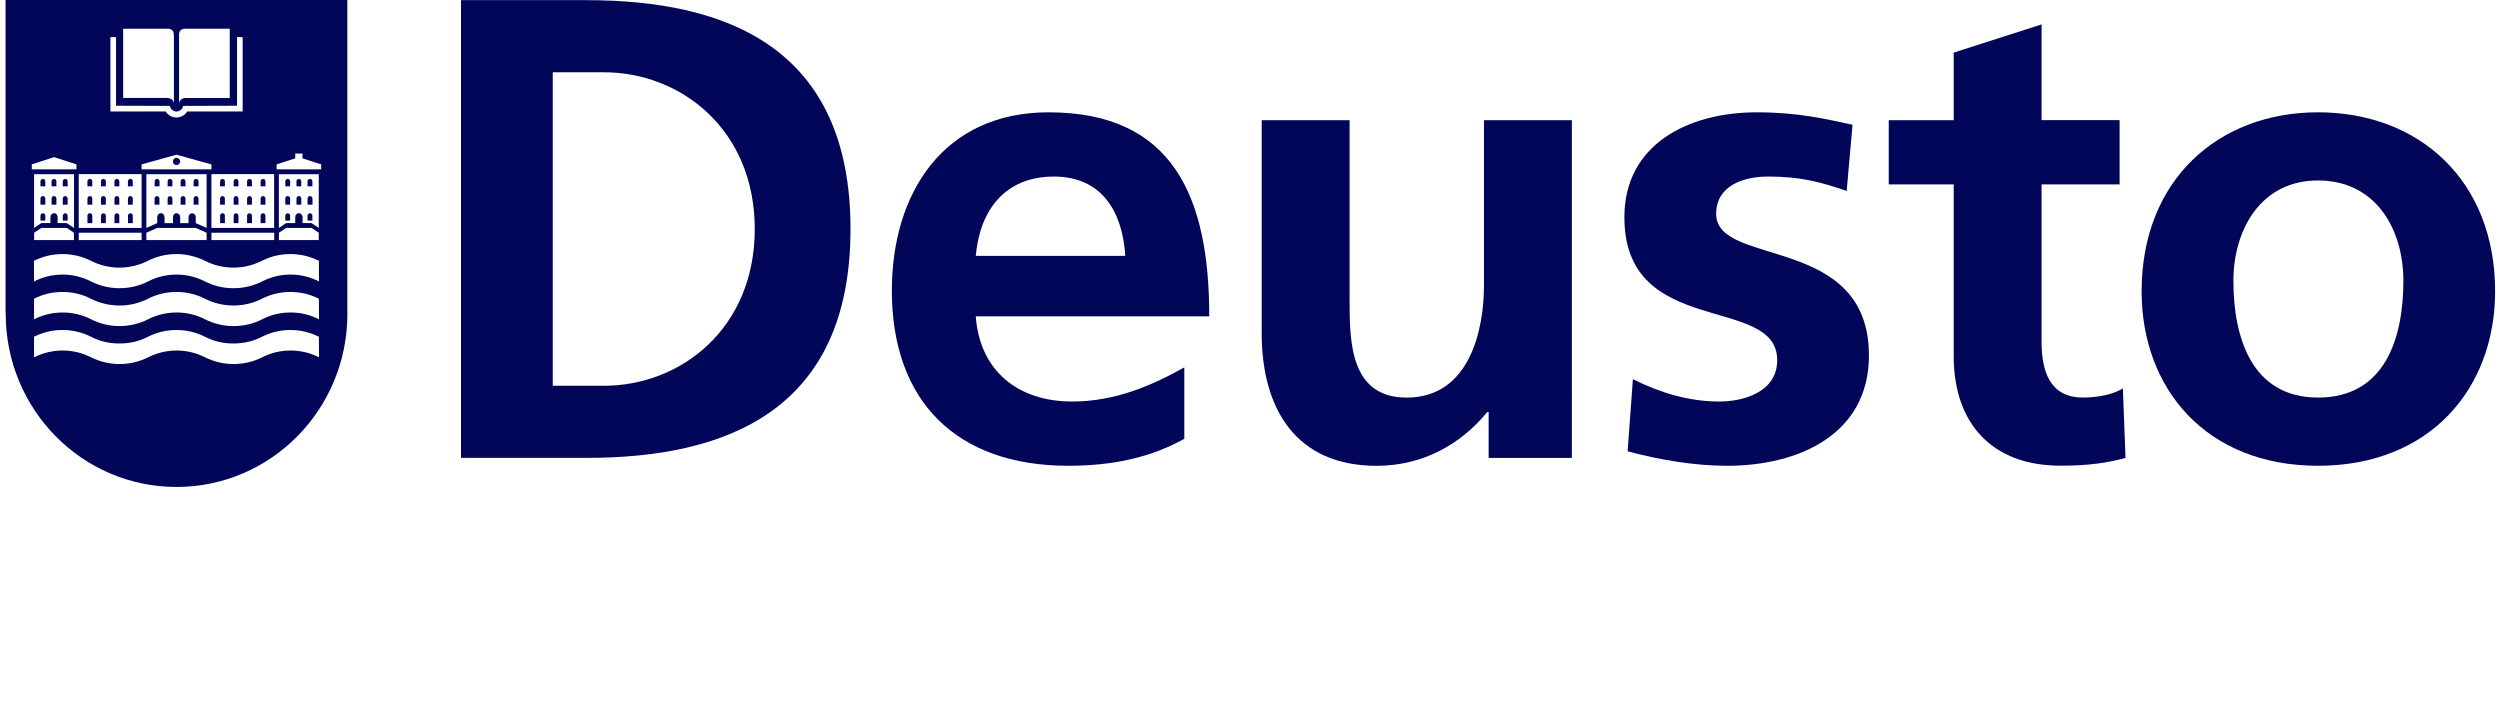 <svg xmlns="http://www.w3.org/2000/svg" id="Capa_1" data-name="Capa 1" viewBox="0 0 2616.29 748.33"><defs><style>      .cls-1 {        fill: #020659;      }    </style></defs><path class="cls-1" d="M578.48,403.71h53.55c80.27,0,157.84-59.71,157.84-164.03s-77.57-164.03-157.84-164.03h-53.55M482.44.16h131.1c146.84,0,276.53,49.39,276.53,239.49s-129.69,239.55-276.53,239.55h-131.1s0-479.04,0-479.04Z"></path><path class="cls-1" d="M1177.65,267.8c-2.76-44.61-23.35-83.03-74.78-83.03s-77.54,35.63-81.71,83.03M1239.41,459.25c-33.61,18.54-72.06,28.19-121.48,28.19-116.7,0-184.59-67.25-184.59-183.24,0-102.3,54.23-186.67,164.03-186.67,131.1,0,168.14,89.92,168.14,213.48h-244.36c4.17,56.92,43.93,89.18,100.89,89.18,44.64,0,83.09-16.48,117.37-35.72v74.78Z"></path><path class="cls-1" d="M1644.98,479.23h-87.1v-48.07h-1.41c-28.12,34.34-67.95,56.31-115.96,56.31-83.73,0-120.13-59.07-120.13-138.63V125.8h92v188.69c0,43.26.64,101.59,59.68,101.59,66.57,0,80.94-72.06,80.94-117.37V125.77h91.97"></path><path class="cls-1" d="M1932.57,199.82c-28.12-9.59-48.74-15.07-82.29-15.07-24.75,0-54.29,8.95-54.29,39.09,0,56.28,159.89,20.62,159.89,148.25,0,82.35-73.41,115.35-148.22,115.35-34.99,0-70.68-6.19-104.32-15.13l5.51-75.46c28.86,14.4,59.04,23.35,90.62,23.35,23.31,0,60.39-8.95,60.39-43.29,0-69.3-159.92-21.94-159.92-149.57,0-76.16,66.57-109.8,138.6-109.8,43.29,0,71.41,6.86,100.18,13.02"></path><path class="cls-1" d="M2044.58,192.99h-67.98v-67.22h67.98V55.06l91.97-29.53v100.21h81.65v67.22h-81.65v164.73c0,30.21,8.27,58.33,43.17,58.33,16.51,0,32.26-3.43,41.91-9.59l2.76,72.76c-19.24,5.45-40.47,8.18-67.95,8.18-72.09,0-111.86-44.55-111.86-114.55"></path><path class="cls-1" d="M2425.86,416.06c70.71,0,89.31-63.14,89.31-122.15,0-54.23-28.92-105.05-89.31-105.05s-88.57,52.17-88.57,105.05c0,58.3,18.54,122.15,88.57,122.15M2425.86,117.53c105.05,0,185.32,70.68,185.32,187.34,0,101.56-67.95,182.57-185.32,182.57s-184.62-81-184.62-182.57c0-116.7,80.33-187.34,184.62-187.34"></path><path class="cls-1" d="M164.33,205.22c-1.43,0-2.54,1.13-2.54,2.63l-.06,6.33h5.11v-6.33c0-1.51-1.22-2.63-2.52-2.63ZM164.33,187.23c-1.28,0-2.48,1.13-2.48,2.57v5.21h5.09v-5.21c0-1.45-1.16-2.57-2.61-2.57ZM177.85,187.23c-1.32,0-2.42,1.13-2.42,2.57v5.21h5v-5.21c0-1.45-1.11-2.57-2.57-2.57ZM177.85,205.22c-1.32,0-2.42,1.13-2.42,2.63v6.33h5v-6.33c0-1.51-1.11-2.63-2.57-2.63ZM184.68,165.11c-2,0-3.68,1.68-3.68,3.83s1.68,3.85,3.68,3.85c2.12,0,3.89-1.74,3.89-3.85s-1.77-3.83-3.89-3.83ZM191.51,187.23c-1.37,0-2.48,1.13-2.48,2.57v5.21h5.09v-5.21c0-1.45-1.09-2.57-2.61-2.57ZM191.51,205.22c-1.37,0-2.48,1.13-2.48,2.63v6.33h5.09v-6.33c0-1.51-1.09-2.63-2.61-2.63ZM205.18,187.23c-1.35,0-2.56,1.13-2.56,2.57v5.21h5.15v-5.21c0-1.45-1.16-2.57-2.59-2.57ZM205.18,205.22c-1.35,0-2.56,1.13-2.56,2.63v6.33h5.15v-6.33c0-1.51-1.16-2.63-2.59-2.63ZM184.68,165.11c-2,0-3.68,1.68-3.68,3.83s1.68,3.85,3.68,3.85c2.12,0,3.89-1.74,3.89-3.85s-1.77-3.83-3.89-3.83ZM205.18,205.22c-1.35,0-2.56,1.13-2.56,2.63v6.33h5.15v-6.33c0-1.51-1.16-2.63-2.59-2.63ZM205.18,187.23c-1.35,0-2.56,1.13-2.56,2.57v5.21h5.15v-5.21c0-1.45-1.16-2.57-2.59-2.57ZM191.51,205.22c-1.37,0-2.48,1.13-2.48,2.63v6.33h5.09v-6.33c0-1.51-1.09-2.63-2.61-2.63ZM191.51,187.23c-1.37,0-2.48,1.13-2.48,2.57v5.21h5.09v-5.21c0-1.45-1.09-2.57-2.61-2.57ZM177.85,205.22c-1.32,0-2.42,1.13-2.42,2.63v6.33h5v-6.33c0-1.51-1.11-2.63-2.57-2.63ZM177.85,187.23c-1.32,0-2.42,1.13-2.42,2.57v5.21h5v-5.21c0-1.45-1.11-2.57-2.57-2.57ZM164.33,187.23c-1.28,0-2.48,1.13-2.48,2.57v5.21h5.09v-5.21c0-1.45-1.16-2.57-2.61-2.57ZM164.33,205.22c-1.43,0-2.54,1.13-2.54,2.63l-.06,6.33h5.11v-6.33c0-1.51-1.22-2.63-2.52-2.63ZM164.33,205.22c-1.43,0-2.54,1.13-2.54,2.63l-.06,6.33h5.11v-6.33c0-1.51-1.22-2.63-2.52-2.63ZM164.33,187.23c-1.28,0-2.48,1.13-2.48,2.57v5.21h5.09v-5.21c0-1.45-1.16-2.57-2.61-2.57ZM177.85,187.23c-1.32,0-2.42,1.13-2.42,2.57v5.21h5v-5.21c0-1.45-1.11-2.57-2.57-2.57ZM177.85,205.22c-1.32,0-2.42,1.13-2.42,2.63v6.33h5v-6.33c0-1.51-1.11-2.63-2.57-2.63ZM184.68,165.11c-2,0-3.68,1.68-3.68,3.83s1.68,3.85,3.68,3.85c2.12,0,3.89-1.74,3.89-3.85s-1.77-3.83-3.89-3.83ZM191.51,187.23c-1.37,0-2.48,1.13-2.48,2.57v5.21h5.09v-5.21c0-1.45-1.09-2.57-2.61-2.57ZM191.51,205.22c-1.37,0-2.48,1.13-2.48,2.63v6.33h5.09v-6.33c0-1.51-1.09-2.63-2.61-2.63ZM205.18,187.23c-1.35,0-2.56,1.13-2.56,2.57v5.21h5.15v-5.21c0-1.45-1.16-2.57-2.59-2.57ZM205.18,205.22c-1.35,0-2.56,1.13-2.56,2.63v6.33h5.15v-6.33c0-1.51-1.16-2.63-2.59-2.63ZM184.68,165.11c-2,0-3.68,1.68-3.68,3.83s1.68,3.85,3.68,3.85c2.12,0,3.89-1.74,3.89-3.85s-1.77-3.83-3.89-3.83ZM205.18,205.22c-1.35,0-2.56,1.13-2.56,2.63v6.33h5.15v-6.33c0-1.51-1.16-2.63-2.59-2.63ZM205.18,187.23c-1.35,0-2.56,1.13-2.56,2.57v5.21h5.15v-5.21c0-1.45-1.16-2.57-2.59-2.57ZM191.51,205.22c-1.37,0-2.48,1.13-2.48,2.63v6.33h5.09v-6.33c0-1.51-1.09-2.63-2.61-2.63ZM191.51,187.23c-1.37,0-2.48,1.13-2.48,2.57v5.21h5.09v-5.21c0-1.45-1.09-2.57-2.61-2.57ZM177.85,205.22c-1.32,0-2.42,1.13-2.42,2.63v6.33h5v-6.33c0-1.51-1.11-2.63-2.57-2.63ZM177.85,187.23c-1.32,0-2.42,1.13-2.42,2.57v5.21h5v-5.21c0-1.45-1.11-2.57-2.57-2.57ZM164.33,187.23c-1.28,0-2.48,1.13-2.48,2.57v5.21h5.09v-5.21c0-1.45-1.16-2.57-2.61-2.57ZM164.33,205.22c-1.43,0-2.54,1.13-2.54,2.63l-.06,6.33h5.11v-6.33c0-1.51-1.22-2.63-2.52-2.63ZM44.88,187.23c-1.32,0-2.54,1.13-2.54,2.57v5.21h5.07v-5.21c0-1.45-1.13-2.57-2.54-2.57ZM44.88,205.18c-1.32,0-2.54,1.16-2.54,2.61v6.37h5.07v-6.37c0-1.45-1.13-2.61-2.54-2.61ZM44.88,223.2c-1.32,0-2.54,1.09-2.54,2.5v5.19h5.07v-5.19c0-1.41-1.13-2.5-2.54-2.5ZM56.55,187.29c-1.37,0-2.57,1.07-2.57,2.52v5.21h5.05v-5.21c0-1.45-1.03-2.52-2.48-2.52ZM56.55,205.18c-1.37,0-2.57,1.16-2.57,2.67v6.31h5.05v-6.31c0-1.51-1.03-2.67-2.48-2.67ZM68.26,187.23c-1.41,0-2.56,1.13-2.56,2.57v5.21h5.09v-5.21c0-1.45-1.16-2.57-2.54-2.57ZM68.26,205.18c-1.39,0-2.56,1.16-2.56,2.67v6.31h5.09v-6.31c0-1.51-1.16-2.67-2.54-2.67ZM68.26,223.2c-1.41,0-2.56,1.09-2.56,2.5v5.19h5.09v-5.19c0-1.41-1.16-2.5-2.54-2.5ZM164.33,205.22c-1.43,0-2.54,1.13-2.54,2.63l-.06,6.33h5.11v-6.33c0-1.51-1.22-2.63-2.52-2.63ZM164.33,187.23c-1.28,0-2.48,1.13-2.48,2.57v5.21h5.09v-5.21c0-1.45-1.16-2.57-2.61-2.57ZM177.85,187.23c-1.32,0-2.42,1.13-2.42,2.57v5.21h5v-5.21c0-1.45-1.11-2.57-2.57-2.57ZM177.85,205.22c-1.32,0-2.42,1.13-2.42,2.63v6.33h5v-6.33c0-1.51-1.11-2.63-2.57-2.63ZM184.68,165.11c-2,0-3.68,1.68-3.68,3.83s1.68,3.85,3.68,3.85c2.12,0,3.89-1.74,3.89-3.85s-1.77-3.83-3.89-3.83ZM191.51,187.23c-1.37,0-2.48,1.13-2.48,2.57v5.21h5.09v-5.21c0-1.45-1.09-2.57-2.61-2.57ZM191.51,205.22c-1.37,0-2.48,1.13-2.48,2.63v6.33h5.09v-6.33c0-1.51-1.09-2.63-2.61-2.63ZM205.18,187.23c-1.35,0-2.56,1.13-2.56,2.57v5.21h5.15v-5.21c0-1.45-1.16-2.57-2.59-2.57ZM205.18,205.22c-1.35,0-2.56,1.13-2.56,2.63v6.33h5.15v-6.33c0-1.51-1.16-2.63-2.59-2.63ZM68.26,223.2c-1.41,0-2.56,1.09-2.56,2.5v5.19h5.09v-5.19c0-1.41-1.16-2.5-2.54-2.5ZM68.26,205.18c-1.39,0-2.56,1.16-2.56,2.67v6.31h5.09v-6.31c0-1.51-1.16-2.67-2.54-2.67ZM68.26,187.23c-1.41,0-2.56,1.13-2.56,2.57v5.21h5.09v-5.21c0-1.45-1.16-2.57-2.54-2.57ZM56.59,223.11c-2.1,0-3.8,1.81-3.8,3.89v6.47h7.53v-6.47c0-2.08-1.62-3.89-3.74-3.89ZM56.55,205.18c-1.37,0-2.57,1.16-2.57,2.67v6.31h5.05v-6.31c0-1.51-1.03-2.67-2.48-2.67ZM56.55,187.29c-1.37,0-2.57,1.07-2.57,2.52v5.21h5.05v-5.21c0-1.45-1.03-2.52-2.48-2.52ZM44.88,223.2c-1.32,0-2.54,1.09-2.54,2.5v5.19h5.07v-5.19c0-1.41-1.13-2.5-2.54-2.5ZM44.88,205.18c-1.32,0-2.54,1.16-2.54,2.61v6.37h5.07v-6.37c0-1.45-1.13-2.61-2.54-2.61ZM44.88,187.23c-1.32,0-2.54,1.13-2.54,2.57v5.21h5.07v-5.21c0-1.45-1.13-2.57-2.54-2.57ZM184.68,165.11c-2,0-3.68,1.68-3.68,3.83s1.68,3.85,3.68,3.85c2.12,0,3.89-1.74,3.89-3.85s-1.77-3.83-3.89-3.83ZM205.18,205.22c-1.35,0-2.56,1.13-2.56,2.63v6.33h5.15v-6.33c0-1.51-1.16-2.63-2.59-2.63ZM205.18,187.23c-1.35,0-2.56,1.13-2.56,2.57v5.21h5.15v-5.21c0-1.45-1.16-2.57-2.59-2.57ZM191.51,205.22c-1.37,0-2.48,1.13-2.48,2.63v6.33h5.09v-6.33c0-1.51-1.09-2.63-2.61-2.63ZM191.51,187.23c-1.37,0-2.48,1.13-2.48,2.57v5.21h5.09v-5.21c0-1.45-1.09-2.57-2.61-2.57ZM177.85,205.22c-1.32,0-2.42,1.13-2.42,2.63v6.33h5v-6.33c0-1.51-1.11-2.63-2.57-2.63ZM177.85,187.23c-1.32,0-2.42,1.13-2.42,2.57v5.21h5v-5.21c0-1.45-1.11-2.57-2.57-2.57ZM164.33,187.23c-1.28,0-2.48,1.13-2.48,2.57v5.21h5.09v-5.21c0-1.45-1.16-2.57-2.61-2.57ZM164.33,205.22c-1.43,0-2.54,1.13-2.54,2.63l-.06,6.33h5.11v-6.33c0-1.51-1.22-2.63-2.52-2.63ZM44.88,187.23c-1.32,0-2.54,1.13-2.54,2.57v5.21h5.07v-5.21c0-1.45-1.13-2.57-2.54-2.57ZM44.88,205.18c-1.32,0-2.54,1.16-2.54,2.61v6.37h5.07v-6.37c0-1.45-1.13-2.61-2.54-2.61ZM44.88,223.2c-1.32,0-2.54,1.09-2.54,2.5v5.19h5.07v-5.19c0-1.41-1.13-2.5-2.54-2.5ZM56.55,187.29c-1.37,0-2.57,1.07-2.57,2.52v5.21h5.05v-5.21c0-1.45-1.03-2.52-2.48-2.52ZM56.55,205.18c-1.37,0-2.57,1.16-2.57,2.67v6.31h5.05v-6.31c0-1.51-1.03-2.67-2.48-2.67ZM68.26,187.23c-1.41,0-2.56,1.13-2.56,2.57v5.21h5.09v-5.21c0-1.45-1.16-2.57-2.54-2.57ZM68.26,205.18c-1.39,0-2.56,1.16-2.56,2.67v6.31h5.09v-6.31c0-1.51-1.16-2.67-2.54-2.67ZM68.26,223.2c-1.41,0-2.56,1.09-2.56,2.5v5.19h5.09v-5.19c0-1.41-1.16-2.5-2.54-2.5ZM94.05,187.2c-1.41,0-2.54,1.16-2.54,2.57v5.24h5.09v-5.24c0-1.41-1.2-2.57-2.56-2.57ZM94.05,205.18c-1.41,0-2.54,1.16-2.54,2.67v6.33h5.09v-6.33c0-1.51-1.2-2.67-2.56-2.67ZM94.05,223.11c-1.41,0-2.54,1.18-2.54,2.59v7.78h5.09v-7.78c0-1.41-1.2-2.59-2.56-2.59ZM108.24,205.18c-1.43,0-2.57,1.16-2.57,2.67v6.33h5.05l.06-6.33c0-1.51-1.18-2.67-2.54-2.67ZM108.24,187.2c-1.43,0-2.52,1.16-2.52,2.57l-.06,5.24h5.05l.06-5.24c0-1.41-1.18-2.57-2.54-2.57ZM108.24,223.2c-1.37,0-2.52,1.09-2.52,2.5v7.78h5.05v-7.78c0-1.41-1.18-2.5-2.54-2.5ZM122.22,187.2c-1.26,0-2.42,1.16-2.42,2.57v5.24h5.07v-5.24c0-1.41-1.22-2.57-2.65-2.57ZM122.22,205.18c-1.26,0-2.42,1.16-2.42,2.67v6.33h5.07v-6.33c0-1.51-1.22-2.67-2.65-2.67ZM122.39,223.2c-1.43,0-2.59,1.09-2.59,2.5v7.78h5.07v-7.78c0-1.41-1.22-2.5-2.48-2.5ZM136.42,187.2c-1.32,0-2.54,1.16-2.54,2.57v5.24h5.05v-5.24c0-1.41-1.01-2.57-2.52-2.57ZM136.42,205.18c-1.32,0-2.54,1.16-2.54,2.67v6.33h5.05v-6.33c0-1.51-1.01-2.67-2.52-2.67ZM136.52,223.2c-1.41,0-2.57,1.09-2.57,2.5v7.78h5v-7.78c0-1.41-1.01-2.5-2.42-2.5ZM164.33,205.22c-1.43,0-2.54,1.13-2.54,2.63l-.06,6.33h5.11v-6.33c0-1.51-1.22-2.63-2.52-2.63ZM164.33,187.23c-1.28,0-2.48,1.13-2.48,2.57v5.21h5.09v-5.21c0-1.45-1.16-2.57-2.61-2.57ZM177.85,187.23c-1.32,0-2.42,1.13-2.42,2.57v5.21h5v-5.21c0-1.45-1.11-2.57-2.57-2.57ZM177.85,205.22c-1.32,0-2.42,1.13-2.42,2.63v6.33h5v-6.33c0-1.51-1.11-2.63-2.57-2.63ZM184.68,165.11c-2,0-3.68,1.68-3.68,3.83s1.68,3.85,3.68,3.85c2.12,0,3.89-1.74,3.89-3.85s-1.77-3.83-3.89-3.83ZM191.51,187.23c-1.37,0-2.48,1.13-2.48,2.57v5.21h5.09v-5.21c0-1.45-1.09-2.57-2.61-2.57ZM191.51,205.22c-1.37,0-2.48,1.13-2.48,2.63v6.33h5.09v-6.33c0-1.51-1.09-2.63-2.61-2.63ZM205.18,187.23c-1.35,0-2.56,1.13-2.56,2.57v5.21h5.15v-5.21c0-1.45-1.16-2.57-2.59-2.57ZM205.18,205.22c-1.35,0-2.56,1.13-2.56,2.63v6.33h5.15v-6.33c0-1.51-1.16-2.63-2.59-2.63ZM68.26,223.2c-1.41,0-2.56,1.09-2.56,2.5v5.19h5.09v-5.19c0-1.41-1.16-2.5-2.54-2.5ZM68.26,205.18c-1.39,0-2.56,1.16-2.56,2.67v6.31h5.09v-6.31c0-1.51-1.16-2.67-2.54-2.67ZM68.26,187.23c-1.41,0-2.56,1.13-2.56,2.57v5.21h5.09v-5.21c0-1.45-1.16-2.57-2.54-2.57ZM56.59,223.11c-2.1,0-3.8,1.81-3.8,3.89v6.47h7.53v-6.47c0-2.08-1.62-3.89-3.74-3.89ZM56.55,205.18c-1.37,0-2.57,1.16-2.57,2.67v6.31h5.05v-6.31c0-1.51-1.03-2.67-2.48-2.67ZM56.55,187.29c-1.37,0-2.57,1.07-2.57,2.52v5.21h5.05v-5.21c0-1.45-1.03-2.52-2.48-2.52ZM44.88,223.2c-1.32,0-2.54,1.09-2.54,2.5v5.19h5.07v-5.19c0-1.41-1.13-2.5-2.54-2.5ZM44.88,205.18c-1.32,0-2.54,1.16-2.54,2.61v6.37h5.07v-6.37c0-1.45-1.13-2.61-2.54-2.61ZM44.88,187.23c-1.32,0-2.54,1.13-2.54,2.57v5.21h5.07v-5.21c0-1.45-1.13-2.57-2.54-2.57ZM136.52,223.2c-1.41,0-2.57,1.09-2.57,2.5v7.78h5v-7.78c0-1.41-1.01-2.5-2.42-2.5ZM136.42,205.18c-1.32,0-2.54,1.16-2.54,2.67v6.33h5.05v-6.33c0-1.51-1.01-2.67-2.52-2.67ZM136.42,187.2c-1.32,0-2.54,1.16-2.54,2.57v5.24h5.05v-5.24c0-1.41-1.01-2.57-2.52-2.57ZM122.39,223.2c-1.43,0-2.59,1.09-2.59,2.5v7.78h5.07v-7.78c0-1.41-1.22-2.5-2.48-2.5ZM122.22,205.18c-1.26,0-2.42,1.16-2.42,2.67v6.33h5.07v-6.33c0-1.51-1.22-2.67-2.65-2.67ZM122.22,187.2c-1.26,0-2.42,1.16-2.42,2.57v5.24h5.07v-5.24c0-1.41-1.22-2.57-2.65-2.57ZM108.24,223.2c-1.37,0-2.52,1.09-2.52,2.5v7.78h5.05v-7.78c0-1.41-1.18-2.5-2.54-2.5ZM108.24,187.2c-1.43,0-2.52,1.16-2.52,2.57l-.06,5.24h5.05l.06-5.24c0-1.41-1.18-2.57-2.54-2.57ZM108.24,205.18c-1.43,0-2.57,1.16-2.57,2.67v6.33h5.05l.06-6.33c0-1.51-1.18-2.67-2.54-2.67ZM94.05,223.11c-1.41,0-2.54,1.18-2.54,2.59v7.78h5.09v-7.78c0-1.41-1.2-2.59-2.56-2.59ZM94.05,205.18c-1.41,0-2.54,1.16-2.54,2.67v6.33h5.09v-6.33c0-1.51-1.2-2.67-2.56-2.67ZM94.05,187.2c-1.41,0-2.54,1.16-2.54,2.57v5.24h5.09v-5.24c0-1.41-1.2-2.57-2.56-2.57ZM184.68,165.11c-2,0-3.68,1.68-3.68,3.83s1.68,3.85,3.68,3.85c2.12,0,3.89-1.74,3.89-3.85s-1.77-3.83-3.89-3.83ZM205.18,205.22c-1.35,0-2.56,1.13-2.56,2.63v6.33h5.15v-6.33c0-1.51-1.16-2.63-2.59-2.63ZM205.18,187.23c-1.35,0-2.56,1.13-2.56,2.57v5.21h5.15v-5.21c0-1.45-1.16-2.57-2.59-2.57ZM191.51,205.22c-1.37,0-2.48,1.13-2.48,2.63v6.33h5.09v-6.33c0-1.51-1.09-2.63-2.61-2.63ZM191.51,187.23c-1.37,0-2.48,1.13-2.48,2.57v5.21h5.09v-5.21c0-1.45-1.09-2.57-2.61-2.57ZM177.85,205.22c-1.32,0-2.42,1.13-2.42,2.63v6.33h5v-6.33c0-1.51-1.11-2.63-2.57-2.63ZM177.85,187.23c-1.32,0-2.42,1.13-2.42,2.57v5.21h5v-5.21c0-1.45-1.11-2.57-2.57-2.57ZM164.33,187.23c-1.28,0-2.48,1.13-2.48,2.57v5.21h5.09v-5.21c0-1.45-1.16-2.57-2.61-2.57ZM164.33,205.22c-1.43,0-2.54,1.13-2.54,2.63l-.06,6.33h5.11v-6.33c0-1.51-1.22-2.63-2.52-2.63ZM44.88,187.23c-1.32,0-2.54,1.13-2.54,2.57v5.21h5.07v-5.21c0-1.45-1.13-2.57-2.54-2.57ZM44.88,205.18c-1.32,0-2.54,1.16-2.54,2.61v6.37h5.07v-6.37c0-1.45-1.13-2.61-2.54-2.61ZM44.88,223.2c-1.32,0-2.54,1.09-2.54,2.5v5.19h5.07v-5.19c0-1.41-1.13-2.5-2.54-2.5ZM56.55,187.29c-1.37,0-2.57,1.07-2.57,2.52v5.21h5.05v-5.21c0-1.45-1.03-2.52-2.48-2.52ZM56.55,205.18c-1.37,0-2.57,1.16-2.57,2.67v6.31h5.05v-6.31c0-1.51-1.03-2.67-2.48-2.67ZM68.26,187.23c-1.41,0-2.56,1.13-2.56,2.57v5.21h5.09v-5.21c0-1.45-1.16-2.57-2.54-2.57ZM68.26,205.18c-1.39,0-2.56,1.16-2.56,2.67v6.31h5.09v-6.31c0-1.51-1.16-2.67-2.54-2.67ZM68.26,223.2c-1.41,0-2.56,1.09-2.56,2.5v5.19h5.09v-5.19c0-1.41-1.16-2.5-2.54-2.5ZM94.05,187.2c-1.41,0-2.54,1.16-2.54,2.57v5.24h5.09v-5.24c0-1.41-1.2-2.57-2.56-2.57ZM94.05,205.18c-1.41,0-2.54,1.16-2.54,2.67v6.33h5.09v-6.33c0-1.51-1.2-2.67-2.56-2.67ZM94.05,223.11c-1.41,0-2.54,1.18-2.54,2.59v7.78h5.09v-7.78c0-1.41-1.2-2.59-2.56-2.59ZM108.24,205.18c-1.43,0-2.57,1.16-2.57,2.67v6.33h5.05l.06-6.33c0-1.51-1.18-2.67-2.54-2.67ZM108.24,187.2c-1.43,0-2.52,1.16-2.52,2.57l-.06,5.24h5.05l.06-5.24c0-1.41-1.18-2.57-2.54-2.57ZM108.24,223.2c-1.37,0-2.52,1.09-2.52,2.5v7.78h5.05v-7.78c0-1.41-1.18-2.5-2.54-2.5ZM122.22,187.2c-1.26,0-2.42,1.16-2.42,2.57v5.24h5.07v-5.24c0-1.41-1.22-2.57-2.65-2.57ZM122.22,205.18c-1.26,0-2.42,1.16-2.42,2.67v6.33h5.07v-6.33c0-1.51-1.22-2.67-2.65-2.67ZM122.39,223.2c-1.43,0-2.59,1.09-2.59,2.5v7.78h5.07v-7.78c0-1.41-1.22-2.5-2.48-2.5ZM136.42,187.2c-1.32,0-2.54,1.16-2.54,2.57v5.24h5.05v-5.24c0-1.41-1.01-2.57-2.52-2.57ZM136.42,205.18c-1.32,0-2.54,1.16-2.54,2.67v6.33h5.05v-6.33c0-1.51-1.01-2.67-2.52-2.67ZM136.52,223.2c-1.41,0-2.57,1.09-2.57,2.5v7.78h5v-7.78c0-1.41-1.01-2.5-2.42-2.5ZM164.33,205.22c-1.43,0-2.54,1.13-2.54,2.63l-.06,6.33h5.11v-6.33c0-1.51-1.22-2.63-2.52-2.63ZM164.33,187.23c-1.28,0-2.48,1.13-2.48,2.57v5.21h5.09v-5.21c0-1.45-1.16-2.57-2.61-2.57ZM177.85,187.23c-1.32,0-2.42,1.13-2.42,2.57v5.21h5v-5.21c0-1.45-1.11-2.57-2.57-2.57ZM177.85,205.22c-1.32,0-2.42,1.13-2.42,2.63v6.33h5v-6.33c0-1.51-1.11-2.63-2.57-2.63ZM184.68,165.11c-2,0-3.68,1.68-3.68,3.83s1.68,3.85,3.68,3.85c2.12,0,3.89-1.74,3.89-3.85s-1.77-3.83-3.89-3.83ZM191.51,187.23c-1.37,0-2.48,1.13-2.48,2.57v5.21h5.09v-5.21c0-1.45-1.09-2.57-2.61-2.57ZM191.51,205.22c-1.37,0-2.48,1.13-2.48,2.63v6.33h5.09v-6.33c0-1.51-1.09-2.63-2.61-2.63ZM205.18,187.23c-1.35,0-2.56,1.13-2.56,2.57v5.21h5.15v-5.21c0-1.45-1.16-2.57-2.59-2.57ZM205.18,205.22c-1.35,0-2.56,1.13-2.56,2.63v6.33h5.15v-6.33c0-1.51-1.16-2.63-2.59-2.63ZM232.89,187.23c-1.43,0-2.54,1.13-2.54,2.54l-.11,5.24h5.11v-5.24c0-1.41-1.11-2.54-2.46-2.54ZM232.89,205.18c-1.43,0-2.54,1.16-2.54,2.69l-.11,6.31h5.11v-6.31c0-1.53-1.11-2.69-2.46-2.69ZM232.89,223.11c-1.34,0-2.54,1.18-2.54,2.59v7.78h5v-7.78c0-1.41-1.11-2.59-2.46-2.59ZM247.08,187.23c-1.45,0-2.54,1.13-2.54,2.54v5.24h5v-5.24c0-1.41-1.11-2.54-2.46-2.54ZM247.08,205.18c-1.45,0-2.54,1.16-2.54,2.69v6.31h5v-6.31c0-1.53-1.11-2.69-2.46-2.69ZM247.08,223.2c-1.45,0-2.48,1.09-2.48,2.5l-.06,7.78h5v-7.78c0-1.41-1.11-2.5-2.46-2.5ZM261.04,187.23c-1.22,0-2.48,1.13-2.48,2.54v5.24h5.09v-5.24c0-1.41-1.12-2.54-2.61-2.54ZM261.04,205.18c-1.22,0-2.48,1.16-2.48,2.69v6.31h5.09v-6.31c0-1.53-1.12-2.69-2.61-2.69ZM261.14,223.2c-1.32,0-2.57,1.09-2.57,2.5v7.78h5.09v-7.78c0-1.41-1.12-2.5-2.52-2.5ZM275.39,187.23c-1.49,0-2.65,1.13-2.65,2.54v5.24h5.05v-5.24c0-1.41-1.09-2.54-2.4-2.54ZM275.39,205.18c-1.49,0-2.65,1.16-2.65,2.69v6.31h5.05v-6.31c0-1.53-1.09-2.69-2.4-2.69ZM275.39,223.2c-1.49,0-2.65,1.09-2.65,2.5v7.78h5.05v-7.78c0-1.41-1.09-2.5-2.4-2.5ZM68.26,223.2c-1.41,0-2.56,1.09-2.56,2.5v5.19h5.09v-5.19c0-1.41-1.16-2.5-2.54-2.5ZM68.26,205.18c-1.39,0-2.56,1.16-2.56,2.67v6.31h5.09v-6.31c0-1.51-1.16-2.67-2.54-2.67ZM68.26,187.23c-1.41,0-2.56,1.13-2.56,2.57v5.21h5.09v-5.21c0-1.45-1.16-2.57-2.54-2.57ZM56.59,223.11c-2.1,0-3.8,1.81-3.8,3.89v6.47h7.53v-6.47c0-2.08-1.62-3.89-3.74-3.89ZM56.55,205.18c-1.37,0-2.57,1.16-2.57,2.67v6.31h5.05v-6.31c0-1.51-1.03-2.67-2.48-2.67ZM56.55,187.29c-1.37,0-2.57,1.07-2.57,2.52v5.21h5.05v-5.21c0-1.45-1.03-2.52-2.48-2.52ZM44.88,223.2c-1.32,0-2.54,1.09-2.54,2.5v5.19h5.07v-5.19c0-1.41-1.13-2.5-2.54-2.5ZM44.88,205.18c-1.32,0-2.54,1.16-2.54,2.61v6.37h5.07v-6.37c0-1.45-1.13-2.61-2.54-2.61ZM44.88,187.23c-1.32,0-2.54,1.13-2.54,2.57v5.21h5.07v-5.21c0-1.45-1.13-2.57-2.54-2.57ZM136.52,223.2c-1.41,0-2.57,1.09-2.57,2.5v7.78h5v-7.78c0-1.41-1.01-2.5-2.42-2.5ZM136.42,205.18c-1.32,0-2.54,1.16-2.54,2.67v6.33h5.05v-6.33c0-1.51-1.01-2.67-2.52-2.67ZM136.42,187.2c-1.32,0-2.54,1.16-2.54,2.57v5.24h5.05v-5.24c0-1.41-1.01-2.57-2.52-2.57ZM122.39,223.2c-1.43,0-2.59,1.09-2.59,2.5v7.78h5.07v-7.78c0-1.41-1.22-2.5-2.48-2.5ZM122.22,205.18c-1.26,0-2.42,1.16-2.42,2.67v6.33h5.07v-6.33c0-1.51-1.22-2.67-2.65-2.67ZM122.22,187.2c-1.26,0-2.42,1.16-2.42,2.57v5.24h5.07v-5.24c0-1.41-1.22-2.57-2.65-2.57ZM108.24,223.2c-1.37,0-2.52,1.09-2.52,2.5v7.78h5.05v-7.78c0-1.41-1.18-2.5-2.54-2.5ZM108.24,187.2c-1.43,0-2.52,1.16-2.52,2.57l-.06,5.24h5.05l.06-5.24c0-1.41-1.18-2.57-2.54-2.57ZM108.24,205.18c-1.43,0-2.57,1.16-2.57,2.67v6.33h5.05l.06-6.33c0-1.51-1.18-2.67-2.54-2.67ZM94.05,223.11c-1.41,0-2.54,1.18-2.54,2.59v7.78h5.09v-7.78c0-1.41-1.2-2.59-2.56-2.59ZM94.05,205.18c-1.41,0-2.54,1.16-2.54,2.67v6.33h5.09v-6.33c0-1.51-1.2-2.67-2.56-2.67ZM94.05,187.2c-1.41,0-2.54,1.16-2.54,2.57v5.24h5.09v-5.24c0-1.41-1.2-2.57-2.56-2.57ZM275.39,223.2c-1.49,0-2.65,1.09-2.65,2.5v7.78h5.05v-7.78c0-1.41-1.09-2.5-2.4-2.5ZM275.39,205.18c-1.49,0-2.65,1.16-2.65,2.69v6.31h5.05v-6.31c0-1.53-1.09-2.69-2.4-2.69ZM275.39,187.23c-1.49,0-2.65,1.13-2.65,2.54v5.24h5.05v-5.24c0-1.41-1.09-2.54-2.4-2.54ZM261.14,223.2c-1.32,0-2.57,1.09-2.57,2.5v7.78h5.09v-7.78c0-1.41-1.12-2.5-2.52-2.5ZM261.04,205.18c-1.22,0-2.48,1.16-2.48,2.69v6.31h5.09v-6.31c0-1.53-1.12-2.69-2.61-2.69ZM261.04,187.23c-1.22,0-2.48,1.13-2.48,2.54v5.24h5.09v-5.24c0-1.41-1.12-2.54-2.61-2.54ZM247.08,223.2c-1.45,0-2.48,1.09-2.48,2.5l-.06,7.78h5v-7.78c0-1.41-1.11-2.5-2.46-2.5ZM247.08,205.18c-1.45,0-2.54,1.16-2.54,2.69v6.31h5v-6.31c0-1.53-1.11-2.69-2.46-2.69ZM247.08,187.23c-1.45,0-2.54,1.13-2.54,2.54v5.24h5v-5.24c0-1.41-1.11-2.54-2.46-2.54ZM232.89,223.11c-1.34,0-2.54,1.18-2.54,2.59v7.78h5v-7.78c0-1.41-1.11-2.59-2.46-2.59ZM232.89,205.18c-1.43,0-2.54,1.16-2.54,2.69l-.11,6.31h5.11v-6.31c0-1.53-1.11-2.69-2.46-2.69ZM232.89,187.23c-1.43,0-2.54,1.13-2.54,2.54l-.11,5.24h5.11v-5.24c0-1.41-1.11-2.54-2.46-2.54ZM184.68,165.11c-2,0-3.68,1.68-3.68,3.83s1.68,3.85,3.68,3.85c2.12,0,3.89-1.74,3.89-3.85s-1.77-3.83-3.89-3.83ZM205.18,205.22c-1.35,0-2.56,1.13-2.56,2.63v6.33h5.15v-6.33c0-1.51-1.16-2.63-2.59-2.63ZM205.18,187.23c-1.35,0-2.56,1.13-2.56,2.57v5.21h5.15v-5.21c0-1.45-1.16-2.57-2.59-2.57ZM191.51,205.22c-1.37,0-2.48,1.13-2.48,2.63v6.33h5.09v-6.33c0-1.51-1.09-2.63-2.61-2.63ZM191.51,187.23c-1.37,0-2.48,1.13-2.48,2.57v5.21h5.09v-5.21c0-1.45-1.09-2.57-2.61-2.57ZM177.85,205.22c-1.32,0-2.42,1.13-2.42,2.63v6.33h5v-6.33c0-1.51-1.11-2.63-2.57-2.63ZM177.85,187.23c-1.32,0-2.42,1.13-2.42,2.57v5.21h5v-5.21c0-1.45-1.11-2.57-2.57-2.57ZM164.33,187.23c-1.28,0-2.48,1.13-2.48,2.57v5.21h5.09v-5.21c0-1.45-1.16-2.57-2.61-2.57ZM164.33,205.22c-1.43,0-2.54,1.13-2.54,2.63l-.06,6.33h5.11v-6.33c0-1.51-1.22-2.63-2.52-2.63ZM44.88,187.23c-1.32,0-2.54,1.13-2.54,2.57v5.21h5.07v-5.21c0-1.45-1.13-2.57-2.54-2.57ZM44.88,205.18c-1.32,0-2.54,1.16-2.54,2.61v6.37h5.07v-6.37c0-1.45-1.13-2.61-2.54-2.61ZM44.88,223.2c-1.32,0-2.54,1.09-2.54,2.5v5.19h5.07v-5.19c0-1.41-1.13-2.5-2.54-2.5ZM56.55,187.29c-1.37,0-2.57,1.07-2.57,2.52v5.21h5.05v-5.21c0-1.45-1.03-2.52-2.48-2.52ZM56.55,205.18c-1.37,0-2.57,1.16-2.57,2.67v6.31h5.05v-6.31c0-1.51-1.03-2.67-2.48-2.67ZM68.26,187.23c-1.41,0-2.56,1.13-2.56,2.57v5.21h5.09v-5.21c0-1.45-1.16-2.57-2.54-2.57ZM68.26,205.18c-1.39,0-2.56,1.16-2.56,2.67v6.31h5.09v-6.31c0-1.51-1.16-2.67-2.54-2.67ZM68.26,223.2c-1.41,0-2.56,1.09-2.56,2.5v5.19h5.09v-5.19c0-1.41-1.16-2.5-2.54-2.5ZM94.05,187.2c-1.41,0-2.54,1.16-2.54,2.57v5.24h5.09v-5.24c0-1.41-1.2-2.57-2.56-2.57ZM94.05,205.18c-1.41,0-2.54,1.16-2.54,2.67v6.33h5.09v-6.33c0-1.51-1.2-2.67-2.56-2.67ZM94.05,223.11c-1.41,0-2.54,1.18-2.54,2.59v7.78h5.09v-7.78c0-1.41-1.2-2.59-2.56-2.59ZM108.24,205.18c-1.43,0-2.57,1.16-2.57,2.67v6.33h5.05l.06-6.33c0-1.51-1.18-2.67-2.54-2.67ZM108.24,187.2c-1.43,0-2.52,1.16-2.52,2.57l-.06,5.24h5.05l.06-5.24c0-1.41-1.18-2.57-2.54-2.57ZM108.24,223.2c-1.37,0-2.52,1.09-2.52,2.5v7.78h5.05v-7.78c0-1.41-1.18-2.5-2.54-2.5ZM122.22,187.2c-1.26,0-2.42,1.16-2.42,2.57v5.24h5.07v-5.24c0-1.41-1.22-2.57-2.65-2.57ZM122.22,205.18c-1.26,0-2.42,1.16-2.42,2.67v6.33h5.07v-6.33c0-1.51-1.22-2.67-2.65-2.67ZM122.39,223.2c-1.43,0-2.59,1.09-2.59,2.5v7.78h5.07v-7.78c0-1.41-1.22-2.5-2.48-2.5ZM136.42,187.2c-1.32,0-2.54,1.16-2.54,2.57v5.24h5.05v-5.24c0-1.41-1.01-2.57-2.52-2.57ZM136.42,205.18c-1.32,0-2.54,1.16-2.54,2.67v6.33h5.05v-6.33c0-1.51-1.01-2.67-2.52-2.67ZM136.52,223.2c-1.41,0-2.57,1.09-2.57,2.5v7.78h5v-7.78c0-1.41-1.01-2.5-2.42-2.5ZM164.33,205.22c-1.43,0-2.54,1.13-2.54,2.63l-.06,6.33h5.11v-6.33c0-1.51-1.22-2.63-2.52-2.63ZM164.33,187.23c-1.28,0-2.48,1.13-2.48,2.57v5.21h5.09v-5.21c0-1.45-1.16-2.57-2.61-2.57ZM177.85,187.23c-1.32,0-2.42,1.13-2.42,2.57v5.21h5v-5.21c0-1.45-1.11-2.57-2.57-2.57ZM177.85,205.22c-1.32,0-2.42,1.13-2.42,2.63v6.33h5v-6.33c0-1.51-1.11-2.63-2.57-2.63ZM184.68,165.11c-2,0-3.68,1.68-3.68,3.83s1.68,3.85,3.68,3.85c2.12,0,3.89-1.74,3.89-3.85s-1.77-3.83-3.89-3.83ZM191.51,187.23c-1.37,0-2.48,1.13-2.48,2.57v5.21h5.09v-5.21c0-1.45-1.09-2.57-2.61-2.57ZM191.51,205.22c-1.37,0-2.48,1.13-2.48,2.63v6.33h5.09v-6.33c0-1.51-1.09-2.63-2.61-2.63ZM205.18,187.23c-1.35,0-2.56,1.13-2.56,2.57v5.21h5.15v-5.21c0-1.45-1.16-2.57-2.59-2.57ZM205.18,205.22c-1.35,0-2.56,1.13-2.56,2.63v6.33h5.15v-6.33c0-1.51-1.16-2.63-2.59-2.63ZM232.89,187.23c-1.43,0-2.54,1.13-2.54,2.54l-.11,5.24h5.11v-5.24c0-1.41-1.11-2.54-2.46-2.54ZM232.89,205.18c-1.43,0-2.54,1.16-2.54,2.69l-.11,6.31h5.11v-6.31c0-1.53-1.11-2.69-2.46-2.69ZM232.89,223.11c-1.34,0-2.54,1.18-2.54,2.59v7.78h5v-7.78c0-1.41-1.11-2.59-2.46-2.59ZM247.08,187.23c-1.45,0-2.54,1.13-2.54,2.54v5.24h5v-5.24c0-1.41-1.11-2.54-2.46-2.54ZM247.08,205.18c-1.45,0-2.54,1.16-2.54,2.69v6.31h5v-6.31c0-1.53-1.11-2.69-2.46-2.69ZM247.08,223.2c-1.45,0-2.48,1.09-2.48,2.5l-.06,7.78h5v-7.78c0-1.41-1.11-2.5-2.46-2.5ZM261.04,187.23c-1.22,0-2.48,1.13-2.48,2.54v5.24h5.09v-5.24c0-1.41-1.12-2.54-2.61-2.54ZM261.04,205.18c-1.22,0-2.48,1.16-2.48,2.69v6.31h5.09v-6.31c0-1.53-1.12-2.69-2.61-2.69ZM261.14,223.2c-1.32,0-2.57,1.09-2.57,2.5v7.78h5.09v-7.78c0-1.41-1.12-2.5-2.52-2.5ZM275.39,187.23c-1.49,0-2.65,1.13-2.65,2.54v5.24h5.05v-5.24c0-1.41-1.09-2.54-2.4-2.54ZM275.39,205.18c-1.49,0-2.65,1.16-2.65,2.69v6.31h5.05v-6.31c0-1.53-1.09-2.69-2.4-2.69ZM275.39,223.2c-1.49,0-2.65,1.09-2.65,2.5v7.78h5.05v-7.78c0-1.41-1.09-2.5-2.4-2.5ZM68.26,223.2c-1.41,0-2.56,1.09-2.56,2.5v5.19h5.09v-5.19c0-1.41-1.16-2.5-2.54-2.5ZM68.26,205.18c-1.39,0-2.56,1.16-2.56,2.67v6.31h5.09v-6.31c0-1.51-1.16-2.67-2.54-2.67ZM68.26,187.23c-1.41,0-2.56,1.13-2.56,2.57v5.21h5.09v-5.21c0-1.45-1.16-2.57-2.54-2.57ZM56.59,223.11c-2.1,0-3.8,1.81-3.8,3.89v6.47h7.53v-6.47c0-2.08-1.62-3.89-3.74-3.89ZM56.55,205.18c-1.37,0-2.57,1.16-2.57,2.67v6.31h5.05v-6.31c0-1.51-1.03-2.67-2.48-2.67ZM56.55,187.29c-1.37,0-2.57,1.07-2.57,2.52v5.21h5.05v-5.21c0-1.45-1.03-2.52-2.48-2.52ZM44.88,223.2c-1.32,0-2.54,1.09-2.54,2.5v5.19h5.07v-5.19c0-1.41-1.13-2.5-2.54-2.5ZM44.88,205.18c-1.32,0-2.54,1.16-2.54,2.61v6.37h5.07v-6.37c0-1.45-1.13-2.61-2.54-2.61ZM44.88,187.23c-1.32,0-2.54,1.13-2.54,2.57v5.21h5.07v-5.21c0-1.45-1.13-2.57-2.54-2.57ZM136.52,223.2c-1.41,0-2.57,1.09-2.57,2.5v7.78h5v-7.78c0-1.41-1.01-2.5-2.42-2.5ZM136.42,205.18c-1.32,0-2.54,1.16-2.54,2.67v6.33h5.05v-6.33c0-1.51-1.01-2.67-2.52-2.67ZM136.42,187.2c-1.32,0-2.54,1.16-2.54,2.57v5.24h5.05v-5.24c0-1.41-1.01-2.57-2.52-2.57ZM122.39,223.2c-1.43,0-2.59,1.09-2.59,2.5v7.78h5.07v-7.78c0-1.41-1.22-2.5-2.48-2.5ZM122.22,205.18c-1.26,0-2.42,1.16-2.42,2.67v6.33h5.07v-6.33c0-1.51-1.22-2.67-2.65-2.67ZM122.22,187.2c-1.26,0-2.42,1.16-2.42,2.57v5.24h5.07v-5.24c0-1.41-1.22-2.57-2.65-2.57ZM108.24,223.2c-1.37,0-2.52,1.09-2.52,2.5v7.78h5.05v-7.78c0-1.41-1.18-2.5-2.54-2.5ZM108.24,187.2c-1.43,0-2.52,1.16-2.52,2.57l-.06,5.24h5.05l.06-5.24c0-1.41-1.18-2.57-2.54-2.57ZM108.24,205.18c-1.43,0-2.57,1.16-2.57,2.67v6.33h5.05l.06-6.33c0-1.51-1.18-2.67-2.54-2.67ZM94.05,223.11c-1.41,0-2.54,1.18-2.54,2.59v7.78h5.09v-7.78c0-1.41-1.2-2.59-2.56-2.59ZM94.05,205.18c-1.41,0-2.54,1.16-2.54,2.67v6.33h5.09v-6.33c0-1.51-1.2-2.67-2.56-2.67ZM94.05,187.2c-1.41,0-2.54,1.16-2.54,2.57v5.24h5.09v-5.24c0-1.41-1.2-2.57-2.56-2.57ZM275.39,223.2c-1.49,0-2.65,1.09-2.65,2.5v7.78h5.05v-7.78c0-1.41-1.09-2.5-2.4-2.5ZM275.39,205.18c-1.49,0-2.65,1.16-2.65,2.69v6.31h5.05v-6.31c0-1.53-1.09-2.69-2.4-2.69ZM275.39,187.23c-1.49,0-2.65,1.13-2.65,2.54v5.24h5.05v-5.24c0-1.41-1.09-2.54-2.4-2.54ZM261.14,223.2c-1.32,0-2.57,1.09-2.57,2.5v7.78h5.09v-7.78c0-1.41-1.12-2.5-2.52-2.5ZM261.04,205.18c-1.22,0-2.48,1.16-2.48,2.69v6.31h5.09v-6.31c0-1.53-1.12-2.69-2.61-2.69ZM261.04,187.23c-1.22,0-2.48,1.13-2.48,2.54v5.24h5.09v-5.24c0-1.41-1.12-2.54-2.61-2.54ZM247.08,223.2c-1.45,0-2.48,1.09-2.48,2.5l-.06,7.78h5v-7.78c0-1.41-1.11-2.5-2.46-2.5ZM247.08,205.18c-1.45,0-2.54,1.16-2.54,2.69v6.31h5v-6.31c0-1.53-1.11-2.69-2.46-2.69ZM247.08,187.23c-1.45,0-2.54,1.13-2.54,2.54v5.24h5v-5.24c0-1.41-1.11-2.54-2.46-2.54ZM232.89,223.11c-1.34,0-2.54,1.18-2.54,2.59v7.78h5v-7.78c0-1.41-1.11-2.59-2.46-2.59ZM232.89,205.18c-1.43,0-2.54,1.16-2.54,2.69l-.11,6.31h5.11v-6.31c0-1.53-1.11-2.69-2.46-2.69ZM232.89,187.23c-1.43,0-2.54,1.13-2.54,2.54l-.11,5.24h5.11v-5.24c0-1.41-1.11-2.54-2.46-2.54ZM184.68,165.11c-2,0-3.68,1.68-3.68,3.83s1.68,3.85,3.68,3.85c2.12,0,3.89-1.74,3.89-3.85s-1.77-3.83-3.89-3.83ZM205.18,205.22c-1.35,0-2.56,1.13-2.56,2.63v6.33h5.15v-6.33c0-1.51-1.16-2.63-2.59-2.63ZM205.18,187.23c-1.35,0-2.56,1.13-2.56,2.57v5.21h5.15v-5.21c0-1.45-1.16-2.57-2.59-2.57ZM191.51,205.22c-1.37,0-2.48,1.13-2.48,2.63v6.33h5.09v-6.33c0-1.51-1.09-2.63-2.61-2.63ZM191.51,187.23c-1.37,0-2.48,1.13-2.48,2.57v5.21h5.09v-5.21c0-1.45-1.09-2.57-2.61-2.57ZM177.85,205.22c-1.32,0-2.42,1.13-2.42,2.63v6.33h5v-6.33c0-1.51-1.11-2.63-2.57-2.63ZM177.85,187.23c-1.32,0-2.42,1.13-2.42,2.57v5.21h5v-5.21c0-1.45-1.11-2.57-2.57-2.57ZM164.33,187.23c-1.28,0-2.48,1.13-2.48,2.57v5.21h5.09v-5.21c0-1.45-1.16-2.57-2.61-2.57ZM164.33,205.22c-1.43,0-2.54,1.13-2.54,2.63l-.06,6.33h5.11v-6.33c0-1.51-1.22-2.63-2.52-2.63ZM44.88,187.23c-1.32,0-2.54,1.13-2.54,2.57v5.21h5.07v-5.21c0-1.45-1.13-2.57-2.54-2.57ZM44.88,205.18c-1.32,0-2.54,1.16-2.54,2.61v6.37h5.07v-6.37c0-1.45-1.13-2.61-2.54-2.61ZM44.88,223.2c-1.32,0-2.54,1.09-2.54,2.5v5.19h5.07v-5.19c0-1.41-1.13-2.5-2.54-2.5ZM56.55,187.29c-1.37,0-2.57,1.07-2.57,2.52v5.21h5.05v-5.21c0-1.45-1.03-2.52-2.48-2.52ZM56.55,205.18c-1.37,0-2.57,1.16-2.57,2.67v6.31h5.05v-6.31c0-1.51-1.03-2.67-2.48-2.67ZM68.26,187.23c-1.41,0-2.56,1.13-2.56,2.57v5.21h5.09v-5.21c0-1.45-1.16-2.57-2.54-2.57ZM68.26,205.18c-1.39,0-2.56,1.16-2.56,2.67v6.31h5.09v-6.31c0-1.51-1.16-2.67-2.54-2.67ZM68.26,223.2c-1.41,0-2.56,1.09-2.56,2.5v5.19h5.09v-5.19c0-1.41-1.16-2.5-2.54-2.5ZM94.05,187.2c-1.41,0-2.54,1.16-2.54,2.57v5.24h5.09v-5.24c0-1.41-1.2-2.57-2.56-2.57ZM94.05,205.18c-1.41,0-2.54,1.16-2.54,2.67v6.33h5.09v-6.33c0-1.51-1.2-2.67-2.56-2.67ZM94.05,223.11c-1.41,0-2.54,1.18-2.54,2.59v7.78h5.09v-7.78c0-1.41-1.2-2.59-2.56-2.59ZM108.24,205.18c-1.43,0-2.57,1.16-2.57,2.67v6.33h5.05l.06-6.33c0-1.51-1.18-2.67-2.54-2.67ZM108.24,187.2c-1.43,0-2.52,1.16-2.52,2.57l-.06,5.24h5.05l.06-5.24c0-1.41-1.18-2.57-2.54-2.57ZM108.24,223.2c-1.37,0-2.52,1.09-2.52,2.5v7.78h5.05v-7.78c0-1.41-1.18-2.5-2.54-2.5ZM122.22,187.2c-1.26,0-2.42,1.16-2.42,2.57v5.24h5.07v-5.24c0-1.41-1.22-2.57-2.65-2.57ZM122.22,205.18c-1.26,0-2.42,1.16-2.42,2.67v6.33h5.07v-6.33c0-1.51-1.22-2.67-2.65-2.67ZM122.39,223.2c-1.43,0-2.59,1.09-2.59,2.5v7.78h5.07v-7.78c0-1.41-1.22-2.5-2.48-2.5ZM136.42,187.2c-1.32,0-2.54,1.16-2.54,2.57v5.24h5.05v-5.24c0-1.41-1.01-2.57-2.52-2.57ZM136.42,205.18c-1.32,0-2.54,1.16-2.54,2.67v6.33h5.05v-6.33c0-1.51-1.01-2.67-2.52-2.67ZM136.52,223.2c-1.41,0-2.57,1.09-2.57,2.5v7.78h5v-7.78c0-1.41-1.01-2.5-2.42-2.5ZM164.33,205.22c-1.43,0-2.54,1.13-2.54,2.63l-.06,6.33h5.11v-6.33c0-1.51-1.22-2.63-2.52-2.63ZM164.33,187.23c-1.28,0-2.48,1.13-2.48,2.57v5.21h5.09v-5.21c0-1.45-1.16-2.57-2.61-2.57ZM177.85,187.23c-1.32,0-2.42,1.13-2.42,2.57v5.21h5v-5.21c0-1.45-1.11-2.57-2.57-2.57ZM177.85,205.22c-1.32,0-2.42,1.13-2.42,2.63v6.33h5v-6.33c0-1.51-1.11-2.63-2.57-2.63ZM184.68,165.11c-2,0-3.68,1.68-3.68,3.83s1.68,3.85,3.68,3.85c2.12,0,3.89-1.74,3.89-3.85s-1.77-3.83-3.89-3.83ZM191.51,187.23c-1.37,0-2.48,1.13-2.48,2.57v5.21h5.09v-5.21c0-1.45-1.09-2.57-2.61-2.57ZM191.51,205.22c-1.37,0-2.48,1.13-2.48,2.63v6.33h5.09v-6.33c0-1.51-1.09-2.63-2.61-2.63ZM205.18,187.23c-1.35,0-2.56,1.13-2.56,2.57v5.21h5.15v-5.21c0-1.45-1.16-2.57-2.59-2.57ZM205.18,205.22c-1.35,0-2.56,1.13-2.56,2.63v6.33h5.15v-6.33c0-1.51-1.16-2.63-2.59-2.63ZM232.89,187.23c-1.43,0-2.54,1.13-2.54,2.54l-.11,5.24h5.11v-5.24c0-1.41-1.11-2.54-2.46-2.54ZM232.89,205.18c-1.43,0-2.54,1.16-2.54,2.69l-.11,6.31h5.11v-6.31c0-1.53-1.11-2.69-2.46-2.69ZM232.89,223.11c-1.34,0-2.54,1.18-2.54,2.59v7.78h5v-7.78c0-1.41-1.11-2.59-2.46-2.59ZM247.08,187.23c-1.45,0-2.54,1.13-2.54,2.54v5.24h5v-5.24c0-1.41-1.11-2.54-2.46-2.54ZM247.08,205.18c-1.45,0-2.54,1.16-2.54,2.69v6.31h5v-6.31c0-1.53-1.11-2.69-2.46-2.69ZM247.08,223.2c-1.45,0-2.48,1.09-2.48,2.5l-.06,7.78h5v-7.78c0-1.41-1.11-2.5-2.46-2.5ZM261.04,187.23c-1.22,0-2.48,1.13-2.48,2.54v5.24h5.09v-5.24c0-1.41-1.12-2.54-2.61-2.54ZM261.04,205.18c-1.22,0-2.48,1.16-2.48,2.69v6.31h5.09v-6.31c0-1.53-1.12-2.69-2.61-2.69ZM261.14,223.2c-1.32,0-2.57,1.09-2.57,2.5v7.78h5.09v-7.78c0-1.41-1.12-2.5-2.52-2.5ZM275.39,187.23c-1.49,0-2.65,1.13-2.65,2.54v5.24h5.05v-5.24c0-1.41-1.09-2.54-2.4-2.54ZM275.39,205.18c-1.49,0-2.65,1.16-2.65,2.69v6.31h5.05v-6.31c0-1.53-1.09-2.69-2.4-2.69ZM275.39,223.2c-1.49,0-2.65,1.09-2.65,2.5v7.78h5.05v-7.78c0-1.41-1.09-2.5-2.4-2.5ZM301,223.2c-1.28,0-2.44,1.09-2.44,2.5v5.19h5.02l.1-5.19c0-1.41-1.2-2.5-2.67-2.5ZM301,205.18c-1.28,0-2.44,1.16-2.44,2.61v6.37h5.02l.1-6.37c0-1.45-1.2-2.61-2.67-2.61ZM301,187.23c-1.28,0-2.44,1.13-2.44,2.57v5.21h5.02l.1-5.21c0-1.45-1.2-2.57-2.67-2.57ZM312.73,187.29c-1.39,0-2.48,1.07-2.48,2.52v5.21h5.04v-5.21c0-1.45-1.11-2.52-2.56-2.52ZM312.73,205.18c-1.39,0-2.48,1.16-2.48,2.67v6.31h5.04v-6.31c0-1.51-1.11-2.67-2.56-2.67ZM324.44,187.23c-1.43,0-2.61,1.13-2.61,2.57v5.21h5.09v-5.21c0-1.45-1.16-2.57-2.48-2.57ZM324.44,223.2c-1.43,0-2.61,1.09-2.61,2.5v5.19h5.09v-5.19c0-1.41-1.16-2.5-2.48-2.5ZM324.44,205.18c-1.43,0-2.61,1.16-2.61,2.67v6.31h5.19v-6.31c0-1.51-1.2-2.67-2.57-2.67ZM324.44,205.18c-1.43,0-2.61,1.16-2.61,2.67v6.31h5.19v-6.31c0-1.51-1.2-2.67-2.57-2.67ZM324.44,223.2c-1.43,0-2.61,1.09-2.61,2.5v5.19h5.09v-5.19c0-1.41-1.16-2.5-2.48-2.5ZM324.44,187.23c-1.43,0-2.61,1.13-2.61,2.57v5.21h5.09v-5.21c0-1.45-1.16-2.57-2.48-2.57ZM312.73,205.18c-1.39,0-2.48,1.16-2.48,2.67v6.31h5.04v-6.31c0-1.51-1.11-2.67-2.56-2.67ZM312.73,187.29c-1.39,0-2.48,1.07-2.48,2.52v5.21h5.04v-5.21c0-1.45-1.11-2.52-2.56-2.52ZM301,187.23c-1.28,0-2.44,1.13-2.44,2.57v5.21h5.02l.1-5.21c0-1.45-1.2-2.57-2.67-2.57ZM301,205.18c-1.28,0-2.44,1.16-2.44,2.61v6.37h5.02l.1-6.37c0-1.45-1.2-2.61-2.67-2.61ZM301,223.2c-1.28,0-2.44,1.09-2.44,2.5v5.19h5.02l.1-5.19c0-1.41-1.2-2.5-2.67-2.5ZM68.26,223.2c-1.41,0-2.56,1.09-2.56,2.5v5.19h5.09v-5.19c0-1.41-1.16-2.5-2.54-2.5ZM68.26,205.18c-1.39,0-2.56,1.16-2.56,2.67v6.31h5.09v-6.31c0-1.51-1.16-2.67-2.54-2.67ZM68.26,187.23c-1.41,0-2.56,1.13-2.56,2.57v5.21h5.09v-5.21c0-1.45-1.16-2.57-2.54-2.57ZM56.59,223.11c-2.1,0-3.8,1.81-3.8,3.89v6.47h7.53v-6.47c0-2.08-1.62-3.89-3.74-3.89ZM56.55,205.18c-1.37,0-2.57,1.16-2.57,2.67v6.31h5.05v-6.31c0-1.51-1.03-2.67-2.48-2.67ZM56.55,187.29c-1.37,0-2.57,1.07-2.57,2.52v5.21h5.05v-5.21c0-1.45-1.03-2.52-2.48-2.52ZM44.88,223.2c-1.32,0-2.54,1.09-2.54,2.5v5.19h5.07v-5.19c0-1.41-1.13-2.5-2.54-2.5ZM44.88,205.18c-1.32,0-2.54,1.16-2.54,2.61v6.37h5.07v-6.37c0-1.45-1.13-2.61-2.54-2.61ZM44.88,187.23c-1.32,0-2.54,1.13-2.54,2.57v5.21h5.07v-5.21c0-1.45-1.13-2.57-2.54-2.57ZM136.52,223.2c-1.41,0-2.57,1.09-2.57,2.5v7.78h5v-7.78c0-1.41-1.01-2.5-2.42-2.5ZM136.42,205.18c-1.32,0-2.54,1.16-2.54,2.67v6.33h5.05v-6.33c0-1.51-1.01-2.67-2.52-2.67ZM136.42,187.2c-1.32,0-2.54,1.16-2.54,2.57v5.24h5.05v-5.24c0-1.41-1.01-2.57-2.52-2.57ZM122.39,223.2c-1.43,0-2.59,1.09-2.59,2.5v7.78h5.07v-7.78c0-1.41-1.22-2.5-2.48-2.5ZM122.22,205.18c-1.26,0-2.42,1.16-2.42,2.67v6.33h5.07v-6.33c0-1.51-1.22-2.67-2.65-2.67ZM122.22,187.2c-1.26,0-2.42,1.16-2.42,2.57v5.24h5.07v-5.24c0-1.41-1.22-2.57-2.65-2.57ZM108.24,223.2c-1.37,0-2.52,1.09-2.52,2.5v7.78h5.05v-7.78c0-1.41-1.18-2.5-2.54-2.5ZM108.24,187.2c-1.43,0-2.52,1.16-2.52,2.57l-.06,5.24h5.05l.06-5.24c0-1.41-1.18-2.57-2.54-2.57ZM108.24,205.18c-1.43,0-2.57,1.16-2.57,2.67v6.33h5.05l.06-6.33c0-1.51-1.18-2.67-2.54-2.67ZM94.05,223.11c-1.41,0-2.54,1.18-2.54,2.59v7.78h5.09v-7.78c0-1.41-1.2-2.59-2.56-2.59ZM94.05,205.18c-1.41,0-2.54,1.16-2.54,2.67v6.33h5.09v-6.33c0-1.51-1.2-2.67-2.56-2.67ZM94.05,187.2c-1.41,0-2.54,1.16-2.54,2.57v5.24h5.09v-5.24c0-1.41-1.2-2.57-2.56-2.57ZM275.39,223.2c-1.49,0-2.65,1.09-2.65,2.5v7.78h5.05v-7.78c0-1.41-1.09-2.5-2.4-2.5ZM275.39,205.18c-1.49,0-2.65,1.16-2.65,2.69v6.31h5.05v-6.31c0-1.53-1.09-2.69-2.4-2.69ZM275.39,187.23c-1.49,0-2.65,1.13-2.65,2.54v5.24h5.05v-5.24c0-1.41-1.09-2.54-2.4-2.54ZM261.14,223.2c-1.32,0-2.57,1.09-2.57,2.5v7.78h5.09v-7.78c0-1.41-1.12-2.5-2.52-2.5ZM261.04,205.18c-1.22,0-2.48,1.16-2.48,2.69v6.31h5.09v-6.31c0-1.53-1.12-2.69-2.61-2.69ZM261.04,187.23c-1.22,0-2.48,1.13-2.48,2.54v5.24h5.09v-5.24c0-1.41-1.12-2.54-2.61-2.54ZM247.08,223.2c-1.45,0-2.48,1.09-2.48,2.5l-.06,7.78h5v-7.78c0-1.41-1.11-2.5-2.46-2.5ZM247.08,205.18c-1.45,0-2.54,1.16-2.54,2.69v6.31h5v-6.31c0-1.53-1.11-2.69-2.46-2.69ZM247.08,187.23c-1.45,0-2.54,1.13-2.54,2.54v5.24h5v-5.24c0-1.41-1.11-2.54-2.46-2.54ZM232.89,223.11c-1.34,0-2.54,1.18-2.54,2.59v7.78h5v-7.78c0-1.41-1.11-2.59-2.46-2.59ZM232.89,205.18c-1.43,0-2.54,1.16-2.54,2.69l-.11,6.31h5.11v-6.31c0-1.53-1.11-2.69-2.46-2.69ZM232.89,187.23c-1.43,0-2.54,1.13-2.54,2.54l-.11,5.24h5.11v-5.24c0-1.41-1.11-2.54-2.46-2.54ZM184.68,165.11c-2,0-3.68,1.68-3.68,3.83s1.68,3.85,3.68,3.85c2.12,0,3.89-1.74,3.89-3.85s-1.77-3.83-3.89-3.83ZM205.18,205.22c-1.35,0-2.56,1.13-2.56,2.63v6.33h5.15v-6.33c0-1.51-1.16-2.63-2.59-2.63ZM205.18,187.23c-1.35,0-2.56,1.13-2.56,2.57v5.21h5.15v-5.21c0-1.45-1.16-2.57-2.59-2.57ZM191.51,205.22c-1.37,0-2.48,1.13-2.48,2.63v6.33h5.09v-6.33c0-1.51-1.09-2.63-2.61-2.63ZM191.51,187.23c-1.37,0-2.48,1.13-2.48,2.57v5.21h5.09v-5.21c0-1.45-1.09-2.57-2.61-2.57ZM177.85,205.22c-1.32,0-2.42,1.13-2.42,2.63v6.33h5v-6.33c0-1.51-1.11-2.63-2.57-2.63ZM177.85,187.23c-1.32,0-2.42,1.13-2.42,2.57v5.21h5v-5.21c0-1.45-1.11-2.57-2.57-2.57ZM164.33,187.23c-1.28,0-2.48,1.13-2.48,2.57v5.21h5.09v-5.21c0-1.45-1.16-2.57-2.61-2.57ZM164.33,205.22c-1.43,0-2.54,1.13-2.54,2.63l-.06,6.33h5.11v-6.33c0-1.51-1.22-2.63-2.52-2.63ZM44.88,187.23c-1.32,0-2.54,1.13-2.54,2.57v5.21h5.07v-5.21c0-1.45-1.13-2.57-2.54-2.57ZM44.88,205.18c-1.32,0-2.54,1.16-2.54,2.61v6.37h5.07v-6.37c0-1.45-1.13-2.61-2.54-2.61ZM44.88,223.2c-1.32,0-2.54,1.09-2.54,2.5v5.19h5.07v-5.19c0-1.41-1.13-2.5-2.54-2.5ZM56.55,187.29c-1.37,0-2.57,1.07-2.57,2.52v5.21h5.05v-5.21c0-1.45-1.03-2.52-2.48-2.52ZM56.55,205.18c-1.37,0-2.57,1.16-2.57,2.67v6.31h5.05v-6.31c0-1.51-1.03-2.67-2.48-2.67ZM68.26,187.23c-1.41,0-2.56,1.13-2.56,2.57v5.21h5.09v-5.21c0-1.45-1.16-2.57-2.54-2.57ZM68.26,205.18c-1.39,0-2.56,1.16-2.56,2.67v6.31h5.09v-6.31c0-1.51-1.16-2.67-2.54-2.67ZM68.26,223.2c-1.41,0-2.56,1.09-2.56,2.5v5.19h5.09v-5.19c0-1.41-1.16-2.5-2.54-2.5ZM94.05,187.2c-1.41,0-2.54,1.16-2.54,2.57v5.24h5.09v-5.24c0-1.41-1.2-2.57-2.56-2.57ZM94.05,205.18c-1.41,0-2.54,1.16-2.54,2.67v6.33h5.09v-6.33c0-1.51-1.2-2.67-2.56-2.67ZM94.05,223.11c-1.41,0-2.54,1.18-2.54,2.59v7.78h5.09v-7.78c0-1.41-1.2-2.59-2.56-2.59ZM108.24,205.18c-1.43,0-2.57,1.16-2.57,2.67v6.33h5.05l.06-6.33c0-1.51-1.18-2.67-2.54-2.67ZM108.24,187.2c-1.43,0-2.52,1.16-2.52,2.57l-.06,5.24h5.05l.06-5.24c0-1.41-1.18-2.57-2.54-2.57ZM108.24,223.2c-1.37,0-2.52,1.09-2.52,2.5v7.78h5.05v-7.78c0-1.41-1.18-2.5-2.54-2.5ZM122.22,187.2c-1.26,0-2.42,1.16-2.42,2.57v5.24h5.07v-5.24c0-1.41-1.22-2.57-2.65-2.57ZM122.22,205.18c-1.26,0-2.42,1.16-2.42,2.67v6.33h5.07v-6.33c0-1.51-1.22-2.67-2.65-2.67ZM122.39,223.2c-1.43,0-2.59,1.09-2.59,2.5v7.78h5.07v-7.78c0-1.41-1.22-2.5-2.48-2.5ZM136.42,187.2c-1.32,0-2.54,1.16-2.54,2.57v5.24h5.05v-5.24c0-1.41-1.01-2.57-2.52-2.57ZM136.42,205.18c-1.32,0-2.54,1.16-2.54,2.67v6.33h5.05v-6.33c0-1.51-1.01-2.67-2.52-2.67ZM136.52,223.2c-1.41,0-2.57,1.09-2.57,2.5v7.78h5v-7.78c0-1.41-1.01-2.5-2.42-2.5ZM164.33,205.22c-1.43,0-2.54,1.13-2.54,2.63l-.06,6.33h5.11v-6.33c0-1.51-1.22-2.63-2.52-2.63ZM164.33,187.23c-1.28,0-2.48,1.13-2.48,2.57v5.21h5.09v-5.21c0-1.45-1.16-2.57-2.61-2.57ZM177.85,187.23c-1.32,0-2.42,1.13-2.42,2.57v5.21h5v-5.21c0-1.45-1.11-2.57-2.57-2.57ZM177.85,205.22c-1.32,0-2.42,1.13-2.42,2.63v6.33h5v-6.33c0-1.51-1.11-2.63-2.57-2.63ZM184.68,165.11c-2,0-3.68,1.68-3.68,3.83s1.68,3.85,3.68,3.85c2.12,0,3.89-1.74,3.89-3.85s-1.77-3.83-3.89-3.83ZM191.51,187.23c-1.37,0-2.48,1.13-2.48,2.57v5.21h5.09v-5.21c0-1.45-1.09-2.57-2.61-2.57ZM191.51,205.22c-1.37,0-2.48,1.13-2.48,2.63v6.33h5.09v-6.33c0-1.51-1.09-2.63-2.61-2.63ZM205.18,187.23c-1.35,0-2.56,1.13-2.56,2.57v5.21h5.15v-5.21c0-1.45-1.16-2.57-2.59-2.57ZM205.18,205.22c-1.35,0-2.56,1.13-2.56,2.63v6.33h5.15v-6.33c0-1.51-1.16-2.63-2.59-2.63ZM232.89,187.23c-1.43,0-2.54,1.13-2.54,2.54l-.11,5.24h5.11v-5.24c0-1.41-1.11-2.54-2.46-2.54ZM232.89,205.18c-1.43,0-2.54,1.16-2.54,2.69l-.11,6.31h5.11v-6.31c0-1.53-1.11-2.69-2.46-2.69ZM232.89,223.11c-1.34,0-2.54,1.18-2.54,2.59v7.78h5v-7.78c0-1.41-1.11-2.59-2.46-2.59ZM247.08,187.23c-1.45,0-2.54,1.13-2.54,2.54v5.24h5v-5.24c0-1.41-1.11-2.54-2.46-2.54ZM247.08,205.18c-1.45,0-2.54,1.16-2.54,2.69v6.31h5v-6.31c0-1.53-1.11-2.69-2.46-2.69ZM247.08,223.2c-1.45,0-2.48,1.09-2.48,2.5l-.06,7.78h5v-7.78c0-1.41-1.11-2.5-2.46-2.5ZM261.04,187.23c-1.22,0-2.48,1.13-2.48,2.54v5.24h5.09v-5.24c0-1.41-1.12-2.54-2.61-2.54ZM261.04,205.18c-1.22,0-2.48,1.16-2.48,2.69v6.31h5.09v-6.31c0-1.53-1.12-2.69-2.61-2.69ZM261.14,223.2c-1.32,0-2.57,1.09-2.57,2.5v7.78h5.09v-7.78c0-1.41-1.12-2.5-2.52-2.5ZM275.39,187.23c-1.49,0-2.65,1.13-2.65,2.54v5.24h5.05v-5.24c0-1.41-1.09-2.54-2.4-2.54ZM275.39,205.18c-1.49,0-2.65,1.16-2.65,2.69v6.31h5.05v-6.31c0-1.53-1.09-2.69-2.4-2.69ZM275.39,223.2c-1.49,0-2.65,1.09-2.65,2.5v7.78h5.05v-7.78c0-1.41-1.09-2.5-2.4-2.5ZM301,223.2c-1.28,0-2.44,1.09-2.44,2.5v5.19h5.02l.1-5.19c0-1.41-1.2-2.5-2.67-2.5ZM301,205.18c-1.28,0-2.44,1.16-2.44,2.61v6.37h5.02l.1-6.37c0-1.45-1.2-2.61-2.67-2.61ZM301,187.23c-1.28,0-2.44,1.13-2.44,2.57v5.21h5.02l.1-5.21c0-1.45-1.2-2.57-2.67-2.57ZM312.73,187.29c-1.39,0-2.48,1.07-2.48,2.52v5.21h5.04v-5.21c0-1.45-1.11-2.52-2.56-2.52ZM312.73,205.18c-1.39,0-2.48,1.16-2.48,2.67v6.31h5.04v-6.31c0-1.51-1.11-2.67-2.56-2.67ZM324.44,187.23c-1.43,0-2.61,1.13-2.61,2.57v5.21h5.09v-5.21c0-1.45-1.16-2.57-2.48-2.57ZM324.44,223.2c-1.43,0-2.61,1.09-2.61,2.5v5.19h5.09v-5.19c0-1.41-1.16-2.5-2.48-2.5ZM324.44,205.18c-1.43,0-2.61,1.16-2.61,2.67v6.31h5.19v-6.31c0-1.51-1.2-2.67-2.57-2.67ZM324.44,205.18c-1.43,0-2.61,1.16-2.61,2.67v6.31h5.19v-6.31c0-1.51-1.2-2.67-2.57-2.67ZM324.44,223.2c-1.43,0-2.61,1.09-2.61,2.5v5.19h5.09v-5.19c0-1.41-1.16-2.5-2.48-2.5ZM326.92,189.81c0-1.45-1.16-2.57-2.48-2.57-1.43,0-2.61,1.13-2.61,2.57v5.21h5.09v-5.21ZM312.73,205.18c-1.39,0-2.48,1.16-2.48,2.67v6.31h5.04v-6.31c0-1.51-1.11-2.67-2.56-2.67ZM312.73,187.29c-1.39,0-2.48,1.07-2.48,2.52v5.21h5.04v-5.21c0-1.45-1.11-2.52-2.56-2.52ZM301,187.23c-1.28,0-2.44,1.13-2.44,2.57v5.21h5.02l.1-5.21c0-1.45-1.2-2.57-2.67-2.57ZM301,205.18c-1.28,0-2.44,1.16-2.44,2.61v6.37h5.02l.1-6.37c0-1.45-1.2-2.61-2.67-2.61ZM301,223.2c-1.28,0-2.44,1.09-2.44,2.5v5.19h5.02l.1-5.19c0-1.41-1.2-2.5-2.67-2.5ZM68.26,223.2c-1.41,0-2.56,1.09-2.56,2.5v5.19h5.09v-5.19c0-1.41-1.16-2.5-2.54-2.5ZM68.26,205.18c-1.39,0-2.56,1.16-2.56,2.67v6.31h5.09v-6.31c0-1.51-1.16-2.67-2.54-2.67ZM68.26,187.23c-1.41,0-2.56,1.13-2.56,2.57v5.21h5.09v-5.21c0-1.45-1.16-2.57-2.54-2.57ZM56.59,223.11c-2.1,0-3.8,1.81-3.8,3.89v6.47h7.53v-6.47c0-2.08-1.62-3.89-3.74-3.89ZM59.03,207.85c0-1.51-1.03-2.67-2.48-2.67-1.37,0-2.57,1.16-2.57,2.67v6.31h5.05v-6.31ZM59.03,189.81c0-1.45-1.03-2.52-2.48-2.52-1.37,0-2.57,1.07-2.57,2.52v5.21h5.05v-5.21ZM44.88,223.2c-1.32,0-2.54,1.09-2.54,2.5v5.19h5.07v-5.19c0-1.41-1.13-2.5-2.54-2.5ZM44.88,205.18c-1.32,0-2.54,1.16-2.54,2.61v6.37h5.07v-6.37c0-1.45-1.13-2.61-2.54-2.61ZM44.88,187.23c-1.32,0-2.54,1.13-2.54,2.57v5.21h5.07v-5.21c0-1.45-1.13-2.57-2.54-2.57ZM136.52,223.2c-1.41,0-2.57,1.09-2.57,2.5v7.78h5v-7.78c0-1.41-1.01-2.5-2.42-2.5ZM136.42,205.18c-1.32,0-2.54,1.16-2.54,2.67v6.33h5.05v-6.33c0-1.51-1.01-2.67-2.52-2.67ZM136.42,187.2c-1.32,0-2.54,1.16-2.54,2.57v5.24h5.05v-5.24c0-1.41-1.01-2.57-2.52-2.57ZM122.39,223.2c-1.43,0-2.59,1.09-2.59,2.5v7.78h5.07v-7.78c0-1.41-1.22-2.5-2.48-2.5ZM122.22,205.18c-1.26,0-2.42,1.16-2.42,2.67v6.33h5.07v-6.33c0-1.51-1.22-2.67-2.65-2.67ZM122.22,187.2c-1.26,0-2.42,1.16-2.42,2.57v5.24h5.07v-5.24c0-1.41-1.22-2.57-2.65-2.57ZM108.24,223.2c-1.37,0-2.52,1.09-2.52,2.5v7.78h5.05v-7.78c0-1.41-1.18-2.5-2.54-2.5ZM108.24,187.2c-1.43,0-2.52,1.16-2.52,2.57l-.06,5.24h5.05l.06-5.24c0-1.41-1.18-2.57-2.54-2.57ZM108.24,205.18c-1.43,0-2.57,1.16-2.57,2.67v6.33h5.05l.06-6.33c0-1.51-1.18-2.67-2.54-2.67ZM94.05,223.11c-1.41,0-2.54,1.18-2.54,2.59v7.78h5.09v-7.78c0-1.41-1.2-2.59-2.56-2.59ZM94.05,205.18c-1.41,0-2.54,1.16-2.54,2.67v6.33h5.09v-6.33c0-1.51-1.2-2.67-2.56-2.67ZM94.05,187.2c-1.41,0-2.54,1.16-2.54,2.57v5.24h5.09v-5.24c0-1.41-1.2-2.57-2.56-2.57ZM275.39,223.2c-1.49,0-2.65,1.09-2.65,2.5v7.78h5.05v-7.78c0-1.41-1.09-2.5-2.4-2.5ZM275.39,205.18c-1.49,0-2.65,1.16-2.65,2.69v6.31h5.05v-6.31c0-1.53-1.09-2.69-2.4-2.69ZM275.39,187.23c-1.49,0-2.65,1.13-2.65,2.54v5.24h5.05v-5.24c0-1.41-1.09-2.54-2.4-2.54ZM261.14,223.2c-1.32,0-2.57,1.09-2.57,2.5v7.78h5.09v-7.78c0-1.41-1.12-2.5-2.52-2.5ZM261.04,205.18c-1.22,0-2.48,1.16-2.48,2.69v6.31h5.09v-6.31c0-1.53-1.12-2.69-2.61-2.69ZM261.04,187.23c-1.22,0-2.48,1.13-2.48,2.54v5.24h5.09v-5.24c0-1.41-1.12-2.54-2.61-2.54ZM247.08,223.2c-1.45,0-2.48,1.09-2.48,2.5l-.06,7.78h5v-7.78c0-1.41-1.11-2.5-2.46-2.5ZM247.08,205.18c-1.45,0-2.54,1.16-2.54,2.69v6.31h5v-6.31c0-1.53-1.11-2.69-2.46-2.69ZM247.08,187.23c-1.45,0-2.54,1.13-2.54,2.54v5.24h5v-5.24c0-1.41-1.11-2.54-2.46-2.54ZM232.89,223.11c-1.34,0-2.54,1.18-2.54,2.59v7.78h5v-7.78c0-1.41-1.11-2.59-2.46-2.59ZM232.89,205.18c-1.43,0-2.54,1.16-2.54,2.69l-.11,6.31h5.11v-6.31c0-1.53-1.11-2.69-2.46-2.69ZM232.89,187.23c-1.43,0-2.54,1.13-2.54,2.54l-.11,5.24h5.11v-5.24c0-1.41-1.11-2.54-2.46-2.54ZM184.68,165.11c-2,0-3.68,1.68-3.68,3.83s1.68,3.85,3.68,3.85c2.12,0,3.89-1.74,3.89-3.85s-1.77-3.83-3.89-3.83ZM205.18,205.22c-1.35,0-2.56,1.13-2.56,2.63v6.33h5.15v-6.33c0-1.51-1.16-2.63-2.59-2.63ZM205.18,187.23c-1.35,0-2.56,1.13-2.56,2.57v5.21h5.15v-5.21c0-1.45-1.16-2.57-2.59-2.57ZM191.51,205.22c-1.37,0-2.48,1.13-2.48,2.63v6.33h5.09v-6.33c0-1.51-1.09-2.63-2.61-2.63ZM191.51,187.23c-1.37,0-2.48,1.13-2.48,2.57v5.21h5.09v-5.21c0-1.45-1.09-2.57-2.61-2.57ZM177.85,205.22c-1.32,0-2.42,1.13-2.42,2.63v6.33h5v-6.33c0-1.51-1.11-2.63-2.57-2.63ZM177.85,187.23c-1.32,0-2.42,1.13-2.42,2.57v5.21h5v-5.21c0-1.45-1.11-2.57-2.57-2.57ZM164.33,187.23c-1.28,0-2.48,1.13-2.48,2.57v5.21h5.09v-5.21c0-1.45-1.16-2.57-2.61-2.57ZM164.33,205.22c-1.43,0-2.54,1.13-2.54,2.63l-.06,6.33h5.11v-6.33c0-1.51-1.22-2.63-2.52-2.63ZM363.5,326.18V0H5.82v326.19l.15,2.27c0,100,79.84,181.15,178.71,181.15s178.88-81.11,178.88-181.15l-.06-2.29ZM204.84,238.52l11.39,5.05v7.69h-63.07v-7.69l11.37-5.05h40.32ZM204.86,233.48v-6.43c0-2.12-1.62-3.85-3.66-3.85-2.15,0-3.87,1.74-3.87,3.85v6.41h-.02v.02h-8.72v-6.43c0-2.12-1.74-3.95-3.89-3.95s-3.66,1.83-3.66,3.95v6.41h-.08v.02h-8.75v-6.43c0-2.12-1.68-3.95-3.83-3.95s-3.83,1.83-3.83,3.95v6.41h-.02v.02l-11.37,5.04v-56.24h63.07v56.24l-11.37-5.04ZM148.15,177.2v-5.13l36.52-10.18h.02l36.58,10.18v5.13h-73.12ZM221.26,243.57h65.69v7.69h-65.69v-7.69ZM286.89,238.52h-65.63v-56.32h65.63v56.32ZM187.4,36.31c0-6.98,6.68-6.26,6.68-6.26h46.33v72.49h-46.21v-.04s-6.79.06-6.79,6.45V36.31ZM128.89,30.06h46.35s6.66-.72,6.66,6.26h.1v72.57c0-6.31-6.9-6.37-6.9-6.37h-46.19V30.06ZM115.56,38.85h5.87v71.81l56.32.17.4,1.47c1.03,2.54,3.59,4.41,6.48,4.41s5.61-1.87,6.6-4.41l.4-1.47,56.42-.17V38.85h5.91v77.82h-58.02c-2.33,3.74-6.52,6.26-11.16,6.26h-.15c-4.75,0-8.94-2.52-11.21-6.26h-57.83l-.04-5.84V38.85ZM82.41,182.2h65.78v56.32h-65.78v-56.32ZM82.41,243.57h65.78v7.69h-65.78v-7.69ZM33.26,172.03l23.33-7.59,23.44,7.59v5.15h-46.77v-5.15ZM69.79,238.52l7.59,5.05v7.69h-41.64v-7.69l7.57-5.05h26.47ZM69.82,233.47h-9.5v-6.47c0-2.08-1.62-3.89-3.74-3.89s-3.8,1.81-3.8,3.89v6.47h-9.54l-7.57,5.05v-56.24h41.79v56.24l-7.65-5.05ZM304.07,366.82c-10.76,0-20.85,2.57-29.79,7.13h.04c-9.04,4.54-19.15,7.02-29.92,7.02s-20.77-2.5-29.75-7.02c-9.04-4.56-19.21-7.13-29.81-7.13s-20.87,2.57-29.91,7.13c-8.98,4.54-19.11,7.02-29.77,7.02s-20.81-2.5-29.85-7.02c-8.98-4.56-19.05-7.13-29.75-7.13s-20.87,2.57-29.89,7.13l-.1-21.53c9-4.5,19.05-7.08,29.83-7.08s20.87,2.57,29.79,7.08c8.96,4.69,19.11,7.06,29.91,7.06s20.77-2.4,29.77-7.06c8.89-4.5,19.02-7.08,29.77-7.08s20.87,2.57,29.85,7.08c8.98,4.69,19.09,7.06,29.81,7.06s20.92-2.4,29.81-7.06c9.04-4.5,19.09-7.08,29.77-7.08s20.87,2.57,29.85,7.08l.11,21.53c-8.96-4.56-19.02-7.13-29.77-7.13ZM304.07,327.03c-10.76,0-20.85,2.5-29.79,7.13h.04c-9.04,4.6-19.15,7.08-29.92,7.08s-20.77-2.48-29.75-7.08c-9.04-4.63-19.21-7.13-29.81-7.13s-20.87,2.5-29.91,7.13c-8.98,4.6-19.11,7.08-29.77,7.08s-20.81-2.48-29.85-7.08c-8.98-4.63-19.05-7.13-29.75-7.13s-20.87,2.5-29.89,7.13l-.1-21.51c9-4.62,19.05-7.11,29.83-7.11s20.87,2.5,29.79,7.11c8.96,4.5,19.11,7.08,29.91,7.08s20.77-2.54,29.77-7.08c8.89-4.62,19.02-7.11,29.77-7.11s20.87,2.5,29.85,7.11c8.98,4.5,19.09,7.08,29.81,7.08s20.92-2.54,29.81-7.08c9.04-4.62,19.09-7.11,29.77-7.11s20.87,2.5,29.85,7.11l.11,21.51c-8.96-4.63-19.02-7.13-29.77-7.13ZM304.01,287.33c-10.7,0-20.87,2.59-29.79,7.23h-.02c-8.98,4.56-19.09,7.04-29.89,7.04s-20.77-2.5-29.73-7.04c-9.02-4.63-19.19-7.23-29.94-7.23s-20.77,2.59-29.81,7.23c-8.91,4.56-19.05,7.04-29.73,7.04s-20.79-2.5-29.81-7.04c-8.98-4.63-19.07-7.23-29.75-7.23s-20.92,2.59-29.91,7.23l-.1-21.61c8.94-4.52,19.05-7.08,29.85-7.08s20.87,2.56,29.81,7.08c8.96,4.54,19.02,7.11,29.71,7.11s20.96-2.57,29.87-7.11c9-4.52,19.11-7.08,29.87-7.08s20.85,2.56,29.85,7.08c8.98,4.54,19,7.11,29.81,7.11s20.81-2.57,29.75-7.11c8.95-4.52,19.15-7.08,29.83-7.08s20.87,2.56,29.85,7.08l.11,21.61c-8.96-4.63-19.09-7.23-29.83-7.23ZM326.04,238.52l7.55,5.05v7.69h-41.69v-7.69l7.59-5.05h26.55ZM326.04,233.47h-9.44v-6.47c0-2.08-1.81-3.89-3.87-3.89s-3.76,1.81-3.76,3.89v6.47h-9.5l-7.61,5.05v-56.24h41.73v56.24l-7.55-5.05ZM336.11,177.18h-46.65v-5.15l19.53-6.33v-5h7.57v5l19.55,6.33v5.15ZM324.44,205.18c-1.43,0-2.61,1.16-2.61,2.67v6.31h5.19v-6.31c0-1.51-1.2-2.67-2.57-2.67ZM324.44,223.2c-1.43,0-2.61,1.09-2.61,2.5v5.19h5.09v-5.19c0-1.41-1.16-2.5-2.48-2.5ZM326.92,189.81c0-1.45-1.16-2.57-2.48-2.57-1.43,0-2.61,1.13-2.61,2.57v5.21h5.09v-5.21ZM312.73,205.18c-1.39,0-2.48,1.16-2.48,2.67v6.31h5.04v-6.31c0-1.51-1.11-2.67-2.56-2.67ZM312.73,187.29c-1.39,0-2.48,1.07-2.48,2.52v5.21h5.04v-5.21c0-1.45-1.11-2.52-2.56-2.52ZM301,187.23c-1.28,0-2.44,1.13-2.44,2.57v5.21h5.02l.1-5.21c0-1.45-1.2-2.57-2.67-2.57ZM301,205.18c-1.28,0-2.44,1.16-2.44,2.61v6.37h5.02l.1-6.37c0-1.45-1.2-2.61-2.67-2.61ZM301,223.2c-1.28,0-2.44,1.09-2.44,2.5v5.19h5.02l.1-5.19c0-1.41-1.2-2.5-2.67-2.5ZM277.79,225.7c0-1.41-1.09-2.5-2.4-2.5-1.49,0-2.65,1.09-2.65,2.5v7.78h5.05v-7.78ZM277.79,207.87c0-1.53-1.09-2.69-2.4-2.69-1.49,0-2.65,1.16-2.65,2.69v6.31h5.05v-6.31ZM277.79,189.77c0-1.41-1.09-2.54-2.4-2.54-1.49,0-2.65,1.13-2.65,2.54v5.24h5.05v-5.24ZM263.66,225.7c0-1.41-1.12-2.5-2.52-2.5-1.32,0-2.57,1.09-2.57,2.5v7.78h5.09v-7.78ZM263.66,207.87c0-1.53-1.12-2.69-2.61-2.69-1.22,0-2.48,1.16-2.48,2.69v6.31h5.09v-6.31ZM263.66,189.77c0-1.41-1.12-2.54-2.61-2.54-1.22,0-2.48,1.13-2.48,2.54v5.24h5.09v-5.24ZM249.54,225.7c0-1.41-1.11-2.5-2.46-2.5-1.45,0-2.48,1.09-2.48,2.5l-.06,7.78h5v-7.78ZM249.54,207.87c0-1.53-1.11-2.69-2.46-2.69-1.45,0-2.54,1.16-2.54,2.69v6.31h5v-6.31ZM249.54,189.77c0-1.41-1.11-2.54-2.46-2.54-1.45,0-2.54,1.13-2.54,2.54v5.24h5v-5.24ZM232.89,223.11c-1.34,0-2.54,1.18-2.54,2.59v7.78h5v-7.78c0-1.41-1.11-2.59-2.46-2.59ZM235.35,207.87c0-1.53-1.11-2.69-2.46-2.69-1.43,0-2.54,1.16-2.54,2.69l-.11,6.31h5.11v-6.31ZM235.35,189.77c0-1.41-1.11-2.54-2.46-2.54-1.43,0-2.54,1.13-2.54,2.54l-.11,5.24h5.11v-5.24ZM205.18,205.22c-1.35,0-2.56,1.13-2.56,2.63v6.33h5.15v-6.33c0-1.51-1.16-2.63-2.59-2.63ZM205.18,187.23c-1.35,0-2.56,1.13-2.56,2.57v5.21h5.15v-5.21c0-1.45-1.16-2.57-2.59-2.57ZM191.51,205.22c-1.37,0-2.48,1.13-2.48,2.63v6.33h5.09v-6.33c0-1.51-1.09-2.63-2.61-2.63ZM191.51,187.23c-1.37,0-2.48,1.13-2.48,2.57v5.21h5.09v-5.21c0-1.45-1.09-2.57-2.61-2.57ZM184.68,165.11c-2,0-3.68,1.68-3.68,3.83s1.68,3.85,3.68,3.85c2.12,0,3.89-1.74,3.89-3.85s-1.77-3.83-3.89-3.83ZM177.85,205.22c-1.32,0-2.42,1.13-2.42,2.63v6.33h5v-6.33c0-1.51-1.11-2.63-2.57-2.63ZM177.85,187.23c-1.32,0-2.42,1.13-2.42,2.57v5.21h5v-5.21c0-1.45-1.11-2.57-2.57-2.57ZM164.33,187.23c-1.28,0-2.48,1.13-2.48,2.57v5.21h5.09v-5.21c0-1.45-1.16-2.57-2.61-2.57ZM164.33,205.22c-1.43,0-2.54,1.13-2.54,2.63l-.06,6.33h5.11v-6.33c0-1.51-1.22-2.63-2.52-2.63ZM136.52,223.2c-1.41,0-2.57,1.09-2.57,2.5v7.78h5v-7.78c0-1.41-1.01-2.5-2.42-2.5ZM136.42,205.18c-1.32,0-2.54,1.16-2.54,2.67v6.33h5.05v-6.33c0-1.51-1.01-2.67-2.52-2.67ZM136.42,187.2c-1.32,0-2.54,1.16-2.54,2.57v5.24h5.05v-5.24c0-1.41-1.01-2.57-2.52-2.57ZM122.39,223.2c-1.43,0-2.59,1.09-2.59,2.5v7.78h5.07v-7.78c0-1.41-1.22-2.5-2.48-2.5ZM122.22,205.18c-1.26,0-2.42,1.16-2.42,2.67v6.33h5.07v-6.33c0-1.51-1.22-2.67-2.65-2.67ZM122.22,187.2c-1.26,0-2.42,1.16-2.42,2.57v5.24h5.07v-5.24c0-1.41-1.22-2.57-2.65-2.57ZM108.24,223.2c-1.37,0-2.52,1.09-2.52,2.5v7.78h5.05v-7.78c0-1.41-1.18-2.5-2.54-2.5ZM108.24,187.2c-1.43,0-2.52,1.16-2.52,2.57l-.06,5.24h5.05l.06-5.24c0-1.41-1.18-2.57-2.54-2.57ZM108.24,205.18c-1.43,0-2.57,1.16-2.57,2.67v6.33h5.05l.06-6.33c0-1.51-1.18-2.67-2.54-2.67ZM94.05,223.11c-1.41,0-2.54,1.18-2.54,2.59v7.78h5.09v-7.78c0-1.41-1.2-2.59-2.56-2.59ZM94.05,205.18c-1.41,0-2.54,1.16-2.54,2.67v6.33h5.09v-6.33c0-1.51-1.2-2.67-2.56-2.67ZM94.05,187.2c-1.41,0-2.54,1.16-2.54,2.57v5.24h5.09v-5.24c0-1.41-1.2-2.57-2.56-2.57ZM68.26,223.2c-1.41,0-2.56,1.09-2.56,2.5v5.19h5.09v-5.19c0-1.41-1.16-2.5-2.54-2.5ZM68.26,205.18c-1.39,0-2.56,1.16-2.56,2.67v6.31h5.09v-6.31c0-1.51-1.16-2.67-2.54-2.67ZM68.26,187.23c-1.41,0-2.56,1.13-2.56,2.57v5.21h5.09v-5.21c0-1.45-1.16-2.57-2.54-2.57ZM56.55,205.18c-1.37,0-2.57,1.16-2.57,2.67v6.31h5.05v-6.31c0-1.51-1.03-2.67-2.48-2.67ZM56.55,187.29c-1.37,0-2.57,1.07-2.57,2.52v5.21h5.05v-5.21c0-1.45-1.03-2.52-2.48-2.52ZM44.88,223.2c-1.32,0-2.54,1.09-2.54,2.5v5.19h5.07v-5.19c0-1.41-1.13-2.5-2.54-2.5ZM44.88,205.18c-1.32,0-2.54,1.16-2.54,2.61v6.37h5.07v-6.37c0-1.45-1.13-2.61-2.54-2.61ZM44.88,187.23c-1.32,0-2.54,1.13-2.54,2.57v5.21h5.07v-5.21c0-1.45-1.13-2.57-2.54-2.57ZM164.33,205.22c-1.43,0-2.54,1.13-2.54,2.63l-.06,6.33h5.11v-6.33c0-1.51-1.22-2.63-2.52-2.63ZM164.33,187.23c-1.28,0-2.48,1.13-2.48,2.57v5.21h5.09v-5.21c0-1.45-1.16-2.57-2.61-2.57ZM177.85,187.23c-1.32,0-2.42,1.13-2.42,2.57v5.21h5v-5.21c0-1.45-1.11-2.57-2.57-2.57ZM177.85,205.22c-1.32,0-2.42,1.13-2.42,2.63v6.33h5v-6.33c0-1.51-1.11-2.63-2.57-2.63ZM191.51,187.23c-1.37,0-2.48,1.13-2.48,2.57v5.21h5.09v-5.21c0-1.45-1.09-2.57-2.61-2.57ZM191.51,205.22c-1.37,0-2.48,1.13-2.48,2.63v6.33h5.09v-6.33c0-1.51-1.09-2.63-2.61-2.63ZM205.18,187.23c-1.35,0-2.56,1.13-2.56,2.57v5.21h5.15v-5.21c0-1.45-1.16-2.57-2.59-2.57ZM205.18,205.22c-1.35,0-2.56,1.13-2.56,2.63v6.33h5.15v-6.33c0-1.51-1.16-2.63-2.59-2.63ZM184.68,165.11c-2,0-3.68,1.68-3.68,3.83s1.68,3.85,3.68,3.85c2.12,0,3.89-1.74,3.89-3.85s-1.77-3.83-3.89-3.83ZM232.89,187.23c-1.43,0-2.54,1.13-2.54,2.54l-.11,5.24h5.11v-5.24c0-1.41-1.11-2.54-2.46-2.54ZM232.89,205.18c-1.43,0-2.54,1.16-2.54,2.69l-.11,6.31h5.11v-6.31c0-1.53-1.11-2.69-2.46-2.69ZM232.89,223.11c-1.34,0-2.54,1.18-2.54,2.59v7.78h5v-7.78c0-1.41-1.11-2.59-2.46-2.59ZM247.08,187.23c-1.45,0-2.54,1.13-2.54,2.54v5.24h5v-5.24c0-1.41-1.11-2.54-2.46-2.54ZM247.08,205.18c-1.45,0-2.54,1.16-2.54,2.69v6.31h5v-6.31c0-1.53-1.11-2.69-2.46-2.69ZM247.08,223.2c-1.45,0-2.48,1.09-2.48,2.5l-.06,7.78h5v-7.78c0-1.41-1.11-2.5-2.46-2.5ZM261.04,187.23c-1.22,0-2.48,1.13-2.48,2.54v5.24h5.09v-5.24c0-1.41-1.12-2.54-2.61-2.54ZM261.04,205.18c-1.22,0-2.48,1.16-2.48,2.69v6.31h5.09v-6.31c0-1.53-1.12-2.69-2.61-2.69ZM261.14,223.2c-1.32,0-2.57,1.09-2.57,2.5v7.78h5.09v-7.78c0-1.41-1.12-2.5-2.52-2.5ZM275.39,187.23c-1.49,0-2.65,1.13-2.65,2.54v5.24h5.05v-5.24c0-1.41-1.09-2.54-2.4-2.54ZM275.39,205.18c-1.49,0-2.65,1.16-2.65,2.69v6.31h5.05v-6.31c0-1.53-1.09-2.69-2.4-2.69ZM275.39,223.2c-1.49,0-2.65,1.09-2.65,2.5v7.78h5.05v-7.78c0-1.41-1.09-2.5-2.4-2.5ZM94.05,187.2c-1.41,0-2.54,1.16-2.54,2.57v5.24h5.09v-5.24c0-1.41-1.2-2.57-2.56-2.57ZM94.05,205.18c-1.41,0-2.54,1.16-2.54,2.67v6.33h5.09v-6.33c0-1.51-1.2-2.67-2.56-2.67ZM94.05,223.11c-1.41,0-2.54,1.18-2.54,2.59v7.78h5.09v-7.78c0-1.41-1.2-2.59-2.56-2.59ZM108.24,205.18c-1.43,0-2.57,1.16-2.57,2.67v6.33h5.05l.06-6.33c0-1.51-1.18-2.67-2.54-2.67ZM108.24,187.2c-1.43,0-2.52,1.16-2.52,2.57l-.06,5.24h5.05l.06-5.24c0-1.41-1.18-2.57-2.54-2.57ZM108.24,223.2c-1.37,0-2.52,1.09-2.52,2.5v7.78h5.05v-7.78c0-1.41-1.18-2.5-2.54-2.5ZM122.22,187.2c-1.26,0-2.42,1.16-2.42,2.57v5.24h5.07v-5.24c0-1.41-1.22-2.57-2.65-2.57ZM122.22,205.18c-1.26,0-2.42,1.16-2.42,2.67v6.33h5.07v-6.33c0-1.51-1.22-2.67-2.65-2.67ZM122.39,223.2c-1.43,0-2.59,1.09-2.59,2.5v7.78h5.07v-7.78c0-1.41-1.22-2.5-2.48-2.5ZM136.42,187.2c-1.32,0-2.54,1.16-2.54,2.57v5.24h5.05v-5.24c0-1.41-1.01-2.57-2.52-2.57ZM136.42,205.18c-1.32,0-2.54,1.16-2.54,2.67v6.33h5.05v-6.33c0-1.51-1.01-2.67-2.52-2.67ZM136.52,223.2c-1.41,0-2.57,1.09-2.57,2.5v7.78h5v-7.78c0-1.41-1.01-2.5-2.42-2.5ZM44.88,187.23c-1.32,0-2.54,1.13-2.54,2.57v5.21h5.07v-5.21c0-1.45-1.13-2.57-2.54-2.57ZM44.88,205.18c-1.32,0-2.54,1.16-2.54,2.61v6.37h5.07v-6.37c0-1.45-1.13-2.61-2.54-2.61ZM44.88,223.2c-1.32,0-2.54,1.09-2.54,2.5v5.19h5.07v-5.19c0-1.41-1.13-2.5-2.54-2.5ZM56.55,187.29c-1.37,0-2.57,1.07-2.57,2.52v5.21h5.05v-5.21c0-1.45-1.03-2.52-2.48-2.52ZM56.55,205.18c-1.37,0-2.57,1.16-2.57,2.67v6.31h5.05v-6.31c0-1.51-1.03-2.67-2.48-2.67ZM56.59,223.11c-2.1,0-3.8,1.81-3.8,3.89v6.47h7.53v-6.47c0-2.08-1.62-3.89-3.74-3.89ZM68.26,187.23c-1.41,0-2.56,1.13-2.56,2.57v5.21h5.09v-5.21c0-1.45-1.16-2.57-2.54-2.57ZM68.26,205.18c-1.39,0-2.56,1.16-2.56,2.67v6.31h5.09v-6.31c0-1.51-1.16-2.67-2.54-2.67ZM68.26,223.2c-1.41,0-2.56,1.09-2.56,2.5v5.19h5.09v-5.19c0-1.41-1.16-2.5-2.54-2.5ZM301,223.2c-1.28,0-2.44,1.09-2.44,2.5v5.19h5.02l.1-5.19c0-1.41-1.2-2.5-2.67-2.5ZM301,205.18c-1.28,0-2.44,1.16-2.44,2.61v6.37h5.02l.1-6.37c0-1.45-1.2-2.61-2.67-2.61ZM301,187.23c-1.28,0-2.44,1.13-2.44,2.57v5.21h5.02l.1-5.21c0-1.45-1.2-2.57-2.67-2.57ZM312.73,187.29c-1.39,0-2.48,1.07-2.48,2.52v5.21h5.04v-5.21c0-1.45-1.11-2.52-2.56-2.52ZM312.73,205.18c-1.39,0-2.48,1.16-2.48,2.67v6.31h5.04v-6.31c0-1.51-1.11-2.67-2.56-2.67ZM324.44,187.23c-1.43,0-2.61,1.13-2.61,2.57v5.21h5.09v-5.21c0-1.45-1.16-2.57-2.48-2.57ZM324.44,223.2c-1.43,0-2.61,1.09-2.61,2.5v5.19h5.09v-5.19c0-1.41-1.16-2.5-2.48-2.5ZM324.44,205.18c-1.43,0-2.61,1.16-2.61,2.67v6.31h5.19v-6.31c0-1.51-1.2-2.67-2.57-2.67ZM324.44,205.18c-1.43,0-2.61,1.16-2.61,2.67v6.31h5.19v-6.31c0-1.51-1.2-2.67-2.57-2.67ZM324.44,223.2c-1.43,0-2.61,1.09-2.61,2.5v5.19h5.09v-5.19c0-1.41-1.16-2.5-2.48-2.5ZM324.44,187.23c-1.43,0-2.61,1.13-2.61,2.57v5.21h5.09v-5.21c0-1.45-1.16-2.57-2.48-2.57ZM312.73,205.18c-1.39,0-2.48,1.16-2.48,2.67v6.31h5.04v-6.31c0-1.51-1.11-2.67-2.56-2.67ZM312.73,187.29c-1.39,0-2.48,1.07-2.48,2.52v5.21h5.04v-5.21c0-1.45-1.11-2.52-2.56-2.52ZM301,187.23c-1.28,0-2.44,1.13-2.44,2.57v5.21h5.02l.1-5.21c0-1.45-1.2-2.57-2.67-2.57ZM301,205.18c-1.28,0-2.44,1.16-2.44,2.61v6.37h5.02l.1-6.37c0-1.45-1.2-2.61-2.67-2.61ZM301,223.2c-1.28,0-2.44,1.09-2.44,2.5v5.19h5.02l.1-5.19c0-1.41-1.2-2.5-2.67-2.5ZM275.39,223.2c-1.49,0-2.65,1.09-2.65,2.5v7.78h5.05v-7.78c0-1.41-1.09-2.5-2.4-2.5ZM275.39,205.18c-1.49,0-2.65,1.16-2.65,2.69v6.31h5.05v-6.31c0-1.53-1.09-2.69-2.4-2.69ZM275.39,187.23c-1.49,0-2.65,1.13-2.65,2.54v5.24h5.05v-5.24c0-1.41-1.09-2.54-2.4-2.54ZM261.14,223.2c-1.32,0-2.57,1.09-2.57,2.5v7.78h5.09v-7.78c0-1.41-1.12-2.5-2.52-2.5ZM261.04,205.18c-1.22,0-2.48,1.16-2.48,2.69v6.31h5.09v-6.31c0-1.53-1.12-2.69-2.61-2.69ZM261.04,187.23c-1.22,0-2.48,1.13-2.48,2.54v5.24h5.09v-5.24c0-1.41-1.12-2.54-2.61-2.54ZM247.08,223.2c-1.45,0-2.48,1.09-2.48,2.5l-.06,7.78h5v-7.78c0-1.41-1.11-2.5-2.46-2.5ZM247.08,205.18c-1.45,0-2.54,1.16-2.54,2.69v6.31h5v-6.31c0-1.53-1.11-2.69-2.46-2.69ZM247.08,187.23c-1.45,0-2.54,1.13-2.54,2.54v5.24h5v-5.24c0-1.41-1.11-2.54-2.46-2.54ZM232.89,223.11c-1.34,0-2.54,1.18-2.54,2.59v7.78h5v-7.78c0-1.41-1.11-2.59-2.46-2.59ZM232.89,205.18c-1.43,0-2.54,1.16-2.54,2.69l-.11,6.31h5.11v-6.31c0-1.53-1.11-2.69-2.46-2.69ZM232.89,187.23c-1.43,0-2.54,1.13-2.54,2.54l-.11,5.24h5.11v-5.24c0-1.41-1.11-2.54-2.46-2.54ZM205.18,205.22c-1.35,0-2.56,1.13-2.56,2.63v6.33h5.15v-6.33c0-1.51-1.16-2.63-2.59-2.63ZM205.18,187.23c-1.35,0-2.56,1.13-2.56,2.57v5.21h5.15v-5.21c0-1.45-1.16-2.57-2.59-2.57ZM191.51,205.22c-1.37,0-2.48,1.13-2.48,2.63v6.33h5.09v-6.33c0-1.51-1.09-2.63-2.61-2.63ZM191.51,187.23c-1.37,0-2.48,1.13-2.48,2.57v5.21h5.09v-5.21c0-1.45-1.09-2.57-2.61-2.57ZM184.68,165.11c-2,0-3.68,1.68-3.68,3.83s1.68,3.85,3.68,3.85c2.12,0,3.89-1.74,3.89-3.85s-1.77-3.83-3.89-3.83ZM177.85,205.22c-1.32,0-2.42,1.13-2.42,2.63v6.33h5v-6.33c0-1.51-1.11-2.63-2.57-2.63ZM177.85,187.23c-1.32,0-2.42,1.13-2.42,2.57v5.21h5v-5.21c0-1.45-1.11-2.57-2.57-2.57ZM164.33,187.23c-1.28,0-2.48,1.13-2.48,2.57v5.21h5.09v-5.21c0-1.45-1.16-2.57-2.61-2.57ZM164.33,205.22c-1.43,0-2.54,1.13-2.54,2.63l-.06,6.33h5.11v-6.33c0-1.51-1.22-2.63-2.52-2.63ZM136.52,223.2c-1.41,0-2.57,1.09-2.57,2.5v7.78h5v-7.78c0-1.41-1.01-2.5-2.42-2.5ZM136.42,205.18c-1.32,0-2.54,1.16-2.54,2.67v6.33h5.05v-6.33c0-1.51-1.01-2.67-2.52-2.67ZM136.42,187.2c-1.32,0-2.54,1.16-2.54,2.57v5.24h5.05v-5.24c0-1.41-1.01-2.57-2.52-2.57ZM122.39,223.2c-1.43,0-2.59,1.09-2.59,2.5v7.78h5.07v-7.78c0-1.41-1.22-2.5-2.48-2.5ZM122.22,205.18c-1.26,0-2.42,1.16-2.42,2.67v6.33h5.07v-6.33c0-1.51-1.22-2.67-2.65-2.67ZM122.22,187.2c-1.26,0-2.42,1.16-2.42,2.57v5.24h5.07v-5.24c0-1.41-1.22-2.57-2.65-2.57ZM108.24,223.2c-1.37,0-2.52,1.09-2.52,2.5v7.78h5.05v-7.78c0-1.41-1.18-2.5-2.54-2.5ZM108.24,187.2c-1.43,0-2.52,1.16-2.52,2.57l-.06,5.24h5.05l.06-5.24c0-1.41-1.18-2.57-2.54-2.57ZM108.24,205.18c-1.43,0-2.57,1.16-2.57,2.67v6.33h5.05l.06-6.33c0-1.51-1.18-2.67-2.54-2.67ZM94.05,223.11c-1.41,0-2.54,1.18-2.54,2.59v7.78h5.09v-7.78c0-1.41-1.2-2.59-2.56-2.59ZM94.05,205.18c-1.41,0-2.54,1.16-2.54,2.67v6.33h5.09v-6.33c0-1.51-1.2-2.67-2.56-2.67ZM94.05,187.2c-1.41,0-2.54,1.16-2.54,2.57v5.24h5.09v-5.24c0-1.41-1.2-2.57-2.56-2.57ZM68.26,223.2c-1.41,0-2.56,1.09-2.56,2.5v5.19h5.09v-5.19c0-1.41-1.16-2.5-2.54-2.5ZM68.26,205.18c-1.39,0-2.56,1.16-2.56,2.67v6.31h5.09v-6.31c0-1.51-1.16-2.67-2.54-2.67ZM68.26,187.23c-1.41,0-2.56,1.13-2.56,2.57v5.21h5.09v-5.21c0-1.45-1.16-2.57-2.54-2.57ZM56.55,205.18c-1.37,0-2.57,1.16-2.57,2.67v6.31h5.05v-6.31c0-1.51-1.03-2.67-2.48-2.67ZM56.55,187.29c-1.37,0-2.57,1.07-2.57,2.52v5.21h5.05v-5.21c0-1.45-1.03-2.52-2.48-2.52ZM44.88,223.2c-1.32,0-2.54,1.09-2.54,2.5v5.19h5.07v-5.19c0-1.41-1.13-2.5-2.54-2.5ZM44.88,205.18c-1.32,0-2.54,1.16-2.54,2.61v6.37h5.07v-6.37c0-1.45-1.13-2.61-2.54-2.61ZM44.88,187.23c-1.32,0-2.54,1.13-2.54,2.57v5.21h5.07v-5.21c0-1.45-1.13-2.57-2.54-2.57ZM164.33,205.22c-1.43,0-2.54,1.13-2.54,2.63l-.06,6.33h5.11v-6.33c0-1.51-1.22-2.63-2.52-2.63ZM164.33,187.23c-1.28,0-2.48,1.13-2.48,2.57v5.21h5.09v-5.21c0-1.45-1.16-2.57-2.61-2.57ZM177.85,187.23c-1.32,0-2.42,1.13-2.42,2.57v5.21h5v-5.21c0-1.45-1.11-2.57-2.57-2.57ZM177.85,205.22c-1.32,0-2.42,1.13-2.42,2.63v6.33h5v-6.33c0-1.51-1.11-2.63-2.57-2.63ZM191.51,187.23c-1.37,0-2.48,1.13-2.48,2.57v5.21h5.09v-5.21c0-1.45-1.09-2.57-2.61-2.57ZM191.51,205.22c-1.37,0-2.48,1.13-2.48,2.63v6.33h5.09v-6.33c0-1.51-1.09-2.63-2.61-2.63ZM205.18,187.23c-1.35,0-2.56,1.13-2.56,2.57v5.21h5.15v-5.21c0-1.45-1.16-2.57-2.59-2.57ZM205.18,205.22c-1.35,0-2.56,1.13-2.56,2.63v6.33h5.15v-6.33c0-1.51-1.16-2.63-2.59-2.63ZM184.68,165.11c-2,0-3.68,1.68-3.68,3.83s1.68,3.85,3.68,3.85c2.12,0,3.89-1.74,3.89-3.85s-1.77-3.83-3.89-3.83ZM232.89,187.23c-1.43,0-2.54,1.13-2.54,2.54l-.11,5.24h5.11v-5.24c0-1.41-1.11-2.54-2.46-2.54ZM232.89,205.18c-1.43,0-2.54,1.16-2.54,2.69l-.11,6.31h5.11v-6.31c0-1.53-1.11-2.69-2.46-2.69ZM232.89,223.11c-1.34,0-2.54,1.18-2.54,2.59v7.78h5v-7.78c0-1.41-1.11-2.59-2.46-2.59ZM247.08,187.23c-1.45,0-2.54,1.13-2.54,2.54v5.24h5v-5.24c0-1.41-1.11-2.54-2.46-2.54ZM247.08,205.18c-1.45,0-2.54,1.16-2.54,2.69v6.31h5v-6.31c0-1.53-1.11-2.69-2.46-2.69ZM247.08,223.2c-1.45,0-2.48,1.09-2.48,2.5l-.06,7.78h5v-7.78c0-1.41-1.11-2.5-2.46-2.5ZM261.04,187.23c-1.22,0-2.48,1.13-2.48,2.54v5.24h5.09v-5.24c0-1.41-1.12-2.54-2.61-2.54ZM261.04,205.18c-1.22,0-2.48,1.16-2.48,2.69v6.31h5.09v-6.31c0-1.53-1.12-2.69-2.61-2.69ZM261.14,223.2c-1.32,0-2.57,1.09-2.57,2.5v7.78h5.09v-7.78c0-1.41-1.12-2.5-2.52-2.5ZM275.39,187.23c-1.49,0-2.65,1.13-2.65,2.54v5.24h5.05v-5.24c0-1.41-1.09-2.54-2.4-2.54ZM275.39,205.18c-1.49,0-2.65,1.16-2.65,2.69v6.31h5.05v-6.31c0-1.53-1.09-2.69-2.4-2.69ZM275.39,223.2c-1.49,0-2.65,1.09-2.65,2.5v7.78h5.05v-7.78c0-1.41-1.09-2.5-2.4-2.5ZM94.05,187.2c-1.41,0-2.54,1.16-2.54,2.57v5.24h5.09v-5.24c0-1.41-1.2-2.57-2.56-2.57ZM94.05,205.18c-1.41,0-2.54,1.16-2.54,2.67v6.33h5.09v-6.33c0-1.51-1.2-2.67-2.56-2.67ZM94.05,223.11c-1.41,0-2.54,1.18-2.54,2.59v7.78h5.09v-7.78c0-1.41-1.2-2.59-2.56-2.59ZM108.24,205.18c-1.43,0-2.57,1.16-2.57,2.67v6.33h5.05l.06-6.33c0-1.51-1.18-2.67-2.54-2.67ZM108.24,187.2c-1.43,0-2.52,1.16-2.52,2.57l-.06,5.24h5.05l.06-5.24c0-1.41-1.18-2.57-2.54-2.57ZM108.24,223.2c-1.37,0-2.52,1.09-2.52,2.5v7.78h5.05v-7.78c0-1.41-1.18-2.5-2.54-2.5ZM122.22,187.2c-1.26,0-2.42,1.16-2.42,2.57v5.24h5.07v-5.24c0-1.41-1.22-2.57-2.65-2.57ZM122.22,205.18c-1.26,0-2.42,1.16-2.42,2.67v6.33h5.07v-6.33c0-1.51-1.22-2.67-2.65-2.67ZM122.39,223.2c-1.43,0-2.59,1.09-2.59,2.5v7.78h5.07v-7.78c0-1.41-1.22-2.5-2.48-2.5ZM136.42,187.2c-1.32,0-2.54,1.16-2.54,2.57v5.24h5.05v-5.24c0-1.41-1.01-2.57-2.52-2.57ZM136.42,205.18c-1.32,0-2.54,1.16-2.54,2.67v6.33h5.05v-6.33c0-1.51-1.01-2.67-2.52-2.67ZM136.52,223.2c-1.41,0-2.57,1.09-2.57,2.5v7.78h5v-7.78c0-1.41-1.01-2.5-2.42-2.5ZM44.88,187.23c-1.32,0-2.54,1.13-2.54,2.57v5.21h5.07v-5.21c0-1.45-1.13-2.57-2.54-2.57ZM44.88,205.18c-1.32,0-2.54,1.16-2.54,2.61v6.37h5.07v-6.37c0-1.45-1.13-2.61-2.54-2.61ZM44.88,223.2c-1.32,0-2.54,1.09-2.54,2.5v5.19h5.07v-5.19c0-1.41-1.13-2.5-2.54-2.5ZM56.55,187.29c-1.37,0-2.57,1.07-2.57,2.52v5.21h5.05v-5.21c0-1.45-1.03-2.52-2.48-2.52ZM56.55,205.18c-1.37,0-2.57,1.16-2.57,2.67v6.31h5.05v-6.31c0-1.51-1.03-2.67-2.48-2.67ZM56.59,223.11c-2.1,0-3.8,1.81-3.8,3.89v6.47h7.53v-6.47c0-2.08-1.62-3.89-3.74-3.89ZM68.26,187.23c-1.41,0-2.56,1.13-2.56,2.57v5.21h5.09v-5.21c0-1.45-1.16-2.57-2.54-2.57ZM68.26,205.18c-1.39,0-2.56,1.16-2.56,2.67v6.31h5.09v-6.31c0-1.51-1.16-2.67-2.54-2.67ZM68.26,223.2c-1.41,0-2.56,1.09-2.56,2.5v5.19h5.09v-5.19c0-1.41-1.16-2.5-2.54-2.5ZM275.39,223.2c-1.49,0-2.65,1.09-2.65,2.5v7.78h5.05v-7.78c0-1.41-1.09-2.5-2.4-2.5ZM275.39,205.18c-1.49,0-2.65,1.16-2.65,2.69v6.31h5.05v-6.31c0-1.53-1.09-2.69-2.4-2.69ZM275.39,187.23c-1.49,0-2.65,1.13-2.65,2.54v5.24h5.05v-5.24c0-1.41-1.09-2.54-2.4-2.54ZM261.14,223.2c-1.32,0-2.57,1.09-2.57,2.5v7.78h5.09v-7.78c0-1.41-1.12-2.5-2.52-2.5ZM261.04,205.18c-1.22,0-2.48,1.16-2.48,2.69v6.31h5.09v-6.31c0-1.53-1.12-2.69-2.61-2.69ZM261.04,187.23c-1.22,0-2.48,1.13-2.48,2.54v5.24h5.09v-5.24c0-1.41-1.12-2.54-2.61-2.54ZM247.08,223.2c-1.45,0-2.48,1.09-2.48,2.5l-.06,7.78h5v-7.78c0-1.41-1.11-2.5-2.46-2.5ZM247.08,205.18c-1.45,0-2.54,1.16-2.54,2.69v6.31h5v-6.31c0-1.53-1.11-2.69-2.46-2.69ZM247.08,187.23c-1.45,0-2.54,1.13-2.54,2.54v5.24h5v-5.24c0-1.41-1.11-2.54-2.46-2.54ZM232.89,223.11c-1.34,0-2.54,1.18-2.54,2.59v7.78h5v-7.78c0-1.41-1.11-2.59-2.46-2.59ZM232.89,205.18c-1.43,0-2.54,1.16-2.54,2.69l-.11,6.31h5.11v-6.31c0-1.53-1.11-2.69-2.46-2.69ZM232.89,187.23c-1.43,0-2.54,1.13-2.54,2.54l-.11,5.24h5.11v-5.24c0-1.41-1.11-2.54-2.46-2.54ZM205.18,205.22c-1.35,0-2.56,1.13-2.56,2.63v6.33h5.15v-6.33c0-1.51-1.16-2.63-2.59-2.63ZM205.18,187.23c-1.35,0-2.56,1.13-2.56,2.57v5.21h5.15v-5.21c0-1.45-1.16-2.57-2.59-2.57ZM191.51,205.22c-1.37,0-2.48,1.13-2.48,2.63v6.33h5.09v-6.33c0-1.51-1.09-2.63-2.61-2.63ZM191.51,187.23c-1.37,0-2.48,1.13-2.48,2.57v5.21h5.09v-5.21c0-1.45-1.09-2.57-2.61-2.57ZM184.68,165.11c-2,0-3.68,1.68-3.68,3.83s1.68,3.85,3.68,3.85c2.12,0,3.89-1.74,3.89-3.85s-1.77-3.83-3.89-3.83ZM177.85,205.22c-1.32,0-2.42,1.13-2.42,2.63v6.33h5v-6.33c0-1.51-1.11-2.63-2.57-2.63ZM177.85,187.23c-1.32,0-2.42,1.13-2.42,2.57v5.21h5v-5.21c0-1.45-1.11-2.57-2.57-2.57ZM164.33,187.23c-1.28,0-2.48,1.13-2.48,2.57v5.21h5.09v-5.21c0-1.45-1.16-2.57-2.61-2.57ZM164.33,205.22c-1.43,0-2.54,1.13-2.54,2.63l-.06,6.33h5.11v-6.33c0-1.51-1.22-2.63-2.52-2.63ZM136.52,223.2c-1.41,0-2.57,1.09-2.57,2.5v7.78h5v-7.78c0-1.41-1.01-2.5-2.42-2.5ZM136.42,205.18c-1.32,0-2.54,1.16-2.54,2.67v6.33h5.05v-6.33c0-1.51-1.01-2.67-2.52-2.67ZM136.42,187.2c-1.32,0-2.54,1.16-2.54,2.57v5.24h5.05v-5.24c0-1.41-1.01-2.57-2.52-2.57ZM122.39,223.2c-1.43,0-2.59,1.09-2.59,2.5v7.78h5.07v-7.78c0-1.41-1.22-2.5-2.48-2.5ZM122.22,205.18c-1.26,0-2.42,1.16-2.42,2.67v6.33h5.07v-6.33c0-1.51-1.22-2.67-2.65-2.67ZM122.22,187.2c-1.26,0-2.42,1.16-2.42,2.57v5.24h5.07v-5.24c0-1.41-1.22-2.57-2.65-2.57ZM108.24,223.2c-1.37,0-2.52,1.09-2.52,2.5v7.78h5.05v-7.78c0-1.41-1.18-2.5-2.54-2.5ZM108.24,187.2c-1.43,0-2.52,1.16-2.52,2.57l-.06,5.24h5.05l.06-5.24c0-1.41-1.18-2.57-2.54-2.57ZM108.24,205.18c-1.43,0-2.57,1.16-2.57,2.67v6.33h5.05l.06-6.33c0-1.51-1.18-2.67-2.54-2.67ZM94.05,223.11c-1.41,0-2.54,1.18-2.54,2.59v7.78h5.09v-7.78c0-1.41-1.2-2.59-2.56-2.59ZM94.05,205.18c-1.41,0-2.54,1.16-2.54,2.67v6.33h5.09v-6.33c0-1.51-1.2-2.67-2.56-2.67ZM94.05,187.2c-1.41,0-2.54,1.16-2.54,2.57v5.24h5.09v-5.24c0-1.41-1.2-2.57-2.56-2.57ZM68.26,223.2c-1.41,0-2.56,1.09-2.56,2.5v5.19h5.09v-5.19c0-1.41-1.16-2.5-2.54-2.5ZM68.26,205.18c-1.39,0-2.56,1.16-2.56,2.67v6.31h5.09v-6.31c0-1.51-1.16-2.67-2.54-2.67ZM68.26,187.23c-1.41,0-2.56,1.13-2.56,2.57v5.21h5.09v-5.21c0-1.45-1.16-2.57-2.54-2.57ZM56.55,205.18c-1.37,0-2.57,1.16-2.57,2.67v6.31h5.05v-6.31c0-1.51-1.03-2.67-2.48-2.67ZM56.55,187.29c-1.37,0-2.57,1.07-2.57,2.52v5.21h5.05v-5.21c0-1.45-1.03-2.52-2.48-2.52ZM44.88,223.2c-1.32,0-2.54,1.09-2.54,2.5v5.19h5.07v-5.19c0-1.41-1.13-2.5-2.54-2.5ZM44.88,205.18c-1.32,0-2.54,1.16-2.54,2.61v6.37h5.07v-6.37c0-1.45-1.13-2.61-2.54-2.61ZM44.88,187.23c-1.32,0-2.54,1.13-2.54,2.57v5.21h5.07v-5.21c0-1.45-1.13-2.57-2.54-2.57ZM164.33,205.22c-1.43,0-2.54,1.13-2.54,2.63l-.06,6.33h5.11v-6.33c0-1.51-1.22-2.63-2.52-2.63ZM164.33,187.23c-1.28,0-2.48,1.13-2.48,2.57v5.21h5.09v-5.21c0-1.45-1.16-2.57-2.61-2.57ZM177.85,187.23c-1.32,0-2.42,1.13-2.42,2.57v5.21h5v-5.21c0-1.45-1.11-2.57-2.57-2.57ZM177.85,205.22c-1.32,0-2.42,1.13-2.42,2.63v6.33h5v-6.33c0-1.51-1.11-2.63-2.57-2.63ZM191.51,187.23c-1.37,0-2.48,1.13-2.48,2.57v5.21h5.09v-5.21c0-1.45-1.09-2.57-2.61-2.57ZM191.51,205.22c-1.37,0-2.48,1.13-2.48,2.63v6.33h5.09v-6.33c0-1.51-1.09-2.63-2.61-2.63ZM205.18,187.23c-1.35,0-2.56,1.13-2.56,2.57v5.21h5.15v-5.21c0-1.45-1.16-2.57-2.59-2.57ZM205.18,205.22c-1.35,0-2.56,1.13-2.56,2.63v6.33h5.15v-6.33c0-1.51-1.16-2.63-2.59-2.63ZM184.68,165.11c-2,0-3.68,1.68-3.68,3.83s1.68,3.85,3.68,3.85c2.12,0,3.89-1.74,3.89-3.85s-1.77-3.83-3.89-3.83ZM232.89,187.23c-1.43,0-2.54,1.13-2.54,2.54l-.11,5.24h5.11v-5.24c0-1.41-1.11-2.54-2.46-2.54ZM232.89,205.18c-1.43,0-2.54,1.16-2.54,2.69l-.11,6.31h5.11v-6.31c0-1.53-1.11-2.69-2.46-2.69ZM232.89,223.11c-1.34,0-2.54,1.18-2.54,2.59v7.78h5v-7.78c0-1.41-1.11-2.59-2.46-2.59ZM247.08,187.23c-1.45,0-2.54,1.13-2.54,2.54v5.24h5v-5.24c0-1.41-1.11-2.54-2.46-2.54ZM247.08,205.18c-1.45,0-2.54,1.16-2.54,2.69v6.31h5v-6.31c0-1.53-1.11-2.69-2.46-2.69ZM247.08,223.2c-1.45,0-2.48,1.09-2.48,2.5l-.06,7.78h5v-7.78c0-1.41-1.11-2.5-2.46-2.5ZM261.04,187.23c-1.22,0-2.48,1.13-2.48,2.54v5.24h5.09v-5.24c0-1.41-1.12-2.54-2.61-2.54ZM261.04,205.18c-1.22,0-2.48,1.16-2.48,2.69v6.31h5.09v-6.31c0-1.53-1.12-2.69-2.61-2.69ZM261.14,223.2c-1.32,0-2.57,1.09-2.57,2.5v7.78h5.09v-7.78c0-1.41-1.12-2.5-2.52-2.5ZM275.39,187.23c-1.49,0-2.65,1.13-2.65,2.54v5.24h5.05v-5.24c0-1.41-1.09-2.54-2.4-2.54ZM275.39,205.18c-1.49,0-2.65,1.16-2.65,2.69v6.31h5.05v-6.31c0-1.53-1.09-2.69-2.4-2.69ZM275.39,223.2c-1.49,0-2.65,1.09-2.65,2.5v7.78h5.05v-7.78c0-1.41-1.09-2.5-2.4-2.5ZM94.05,187.2c-1.41,0-2.54,1.16-2.54,2.57v5.24h5.09v-5.24c0-1.41-1.2-2.57-2.56-2.57ZM94.05,205.18c-1.41,0-2.54,1.16-2.54,2.67v6.33h5.09v-6.33c0-1.51-1.2-2.67-2.56-2.67ZM94.05,223.11c-1.41,0-2.54,1.18-2.54,2.59v7.78h5.09v-7.78c0-1.41-1.2-2.59-2.56-2.59ZM108.24,205.18c-1.43,0-2.57,1.16-2.57,2.67v6.33h5.05l.06-6.33c0-1.51-1.18-2.67-2.54-2.67ZM108.24,187.2c-1.43,0-2.52,1.16-2.52,2.57l-.06,5.24h5.05l.06-5.24c0-1.41-1.18-2.57-2.54-2.57ZM108.24,223.2c-1.37,0-2.52,1.09-2.52,2.5v7.78h5.05v-7.78c0-1.41-1.18-2.5-2.54-2.5ZM122.22,187.2c-1.26,0-2.42,1.16-2.42,2.57v5.24h5.07v-5.24c0-1.41-1.22-2.57-2.65-2.57ZM122.22,205.18c-1.26,0-2.42,1.16-2.42,2.67v6.33h5.07v-6.33c0-1.51-1.22-2.67-2.65-2.67ZM122.39,223.2c-1.43,0-2.59,1.09-2.59,2.5v7.78h5.07v-7.78c0-1.41-1.22-2.5-2.48-2.5ZM136.42,187.2c-1.32,0-2.54,1.16-2.54,2.57v5.24h5.05v-5.24c0-1.41-1.01-2.57-2.52-2.57ZM136.42,205.18c-1.32,0-2.54,1.16-2.54,2.67v6.33h5.05v-6.33c0-1.51-1.01-2.67-2.52-2.67ZM136.52,223.2c-1.41,0-2.57,1.09-2.57,2.5v7.78h5v-7.78c0-1.41-1.01-2.5-2.42-2.5ZM44.88,187.23c-1.32,0-2.54,1.13-2.54,2.57v5.21h5.07v-5.21c0-1.45-1.13-2.57-2.54-2.57ZM44.88,205.18c-1.32,0-2.54,1.16-2.54,2.61v6.37h5.07v-6.37c0-1.45-1.13-2.61-2.54-2.61ZM44.88,223.2c-1.32,0-2.54,1.09-2.54,2.5v5.19h5.07v-5.19c0-1.41-1.13-2.5-2.54-2.5ZM56.55,187.29c-1.37,0-2.57,1.07-2.57,2.52v5.21h5.05v-5.21c0-1.45-1.03-2.52-2.48-2.52ZM56.55,205.18c-1.37,0-2.57,1.16-2.57,2.67v6.31h5.05v-6.31c0-1.51-1.03-2.67-2.48-2.67ZM56.59,223.11c-2.1,0-3.8,1.81-3.8,3.89v6.47h7.53v-6.47c0-2.08-1.62-3.89-3.74-3.89ZM68.26,187.23c-1.41,0-2.56,1.13-2.56,2.57v5.21h5.09v-5.21c0-1.45-1.16-2.57-2.54-2.57ZM68.26,205.18c-1.39,0-2.56,1.16-2.56,2.67v6.31h5.09v-6.31c0-1.51-1.16-2.67-2.54-2.67ZM68.26,223.2c-1.41,0-2.56,1.09-2.56,2.5v5.19h5.09v-5.19c0-1.41-1.16-2.5-2.54-2.5ZM275.39,223.2c-1.49,0-2.65,1.09-2.65,2.5v7.78h5.05v-7.78c0-1.41-1.09-2.5-2.4-2.5ZM275.39,205.18c-1.49,0-2.65,1.16-2.65,2.69v6.31h5.05v-6.31c0-1.53-1.09-2.69-2.4-2.69ZM275.39,187.23c-1.49,0-2.65,1.13-2.65,2.54v5.24h5.05v-5.24c0-1.41-1.09-2.54-2.4-2.54ZM261.14,223.2c-1.32,0-2.57,1.09-2.57,2.5v7.78h5.09v-7.78c0-1.41-1.12-2.5-2.52-2.5ZM261.04,205.18c-1.22,0-2.48,1.16-2.48,2.69v6.31h5.09v-6.31c0-1.53-1.12-2.69-2.61-2.69ZM261.04,187.23c-1.22,0-2.48,1.13-2.48,2.54v5.24h5.09v-5.24c0-1.41-1.12-2.54-2.61-2.54ZM247.08,223.2c-1.45,0-2.48,1.09-2.48,2.5l-.06,7.78h5v-7.78c0-1.41-1.11-2.5-2.46-2.5ZM247.08,205.18c-1.45,0-2.54,1.16-2.54,2.69v6.31h5v-6.31c0-1.53-1.11-2.69-2.46-2.69ZM247.08,187.23c-1.45,0-2.54,1.13-2.54,2.54v5.24h5v-5.24c0-1.41-1.11-2.54-2.46-2.54ZM232.89,223.11c-1.34,0-2.54,1.18-2.54,2.59v7.78h5v-7.78c0-1.41-1.11-2.59-2.46-2.59ZM232.89,205.18c-1.43,0-2.54,1.16-2.54,2.69l-.11,6.31h5.11v-6.31c0-1.53-1.11-2.69-2.46-2.69ZM232.89,187.23c-1.43,0-2.54,1.13-2.54,2.54l-.11,5.24h5.11v-5.24c0-1.41-1.11-2.54-2.46-2.54ZM205.18,205.22c-1.35,0-2.56,1.13-2.56,2.63v6.33h5.15v-6.33c0-1.51-1.16-2.63-2.59-2.63ZM205.18,187.23c-1.35,0-2.56,1.13-2.56,2.57v5.21h5.15v-5.21c0-1.45-1.16-2.57-2.59-2.57ZM191.51,205.22c-1.37,0-2.48,1.13-2.48,2.63v6.33h5.09v-6.33c0-1.51-1.09-2.63-2.61-2.63ZM191.51,187.23c-1.37,0-2.48,1.13-2.48,2.57v5.21h5.09v-5.21c0-1.45-1.09-2.57-2.61-2.57ZM184.68,165.11c-2,0-3.68,1.68-3.68,3.83s1.68,3.85,3.68,3.85c2.12,0,3.89-1.74,3.89-3.85s-1.77-3.83-3.89-3.83ZM177.85,205.22c-1.32,0-2.42,1.13-2.42,2.63v6.33h5v-6.33c0-1.51-1.11-2.63-2.57-2.63ZM177.85,187.23c-1.32,0-2.42,1.13-2.42,2.57v5.21h5v-5.21c0-1.45-1.11-2.57-2.57-2.57ZM164.33,187.23c-1.28,0-2.48,1.13-2.48,2.57v5.21h5.09v-5.21c0-1.45-1.16-2.57-2.61-2.57ZM164.33,205.22c-1.43,0-2.54,1.13-2.54,2.63l-.06,6.33h5.11v-6.33c0-1.51-1.22-2.63-2.52-2.63ZM136.52,223.2c-1.41,0-2.57,1.09-2.57,2.5v7.78h5v-7.78c0-1.41-1.01-2.5-2.42-2.5ZM136.42,205.18c-1.32,0-2.54,1.16-2.54,2.67v6.33h5.05v-6.33c0-1.51-1.01-2.67-2.52-2.67ZM136.42,187.2c-1.32,0-2.54,1.16-2.54,2.57v5.24h5.05v-5.24c0-1.41-1.01-2.57-2.52-2.57ZM122.39,223.2c-1.43,0-2.59,1.09-2.59,2.5v7.78h5.07v-7.78c0-1.41-1.22-2.5-2.48-2.5ZM122.22,205.18c-1.26,0-2.42,1.16-2.42,2.67v6.33h5.07v-6.33c0-1.51-1.22-2.67-2.65-2.67ZM122.22,187.2c-1.26,0-2.42,1.16-2.42,2.57v5.24h5.07v-5.24c0-1.41-1.22-2.57-2.65-2.57ZM108.24,223.2c-1.37,0-2.52,1.09-2.52,2.5v7.78h5.05v-7.78c0-1.41-1.18-2.5-2.54-2.5ZM108.24,187.2c-1.43,0-2.52,1.16-2.52,2.57l-.06,5.24h5.05l.06-5.24c0-1.41-1.18-2.57-2.54-2.57ZM108.24,205.18c-1.43,0-2.57,1.16-2.57,2.67v6.33h5.05l.06-6.33c0-1.51-1.18-2.67-2.54-2.67ZM94.05,223.11c-1.41,0-2.54,1.18-2.54,2.59v7.78h5.09v-7.78c0-1.41-1.2-2.59-2.56-2.59ZM94.05,205.18c-1.41,0-2.54,1.16-2.54,2.67v6.33h5.09v-6.33c0-1.51-1.2-2.67-2.56-2.67ZM94.05,187.2c-1.41,0-2.54,1.16-2.54,2.57v5.24h5.09v-5.24c0-1.41-1.2-2.57-2.56-2.57ZM68.26,223.2c-1.41,0-2.56,1.09-2.56,2.5v5.19h5.09v-5.19c0-1.41-1.16-2.5-2.54-2.5ZM68.26,205.18c-1.39,0-2.56,1.16-2.56,2.67v6.31h5.09v-6.31c0-1.51-1.16-2.67-2.54-2.67ZM68.26,187.23c-1.41,0-2.56,1.13-2.56,2.57v5.21h5.09v-5.21c0-1.45-1.16-2.57-2.54-2.57ZM56.55,205.18c-1.37,0-2.57,1.16-2.57,2.67v6.31h5.05v-6.31c0-1.51-1.03-2.67-2.48-2.67ZM56.55,187.29c-1.37,0-2.57,1.07-2.57,2.52v5.21h5.05v-5.21c0-1.45-1.03-2.52-2.48-2.52ZM44.88,223.2c-1.32,0-2.54,1.09-2.54,2.5v5.19h5.07v-5.19c0-1.41-1.13-2.5-2.54-2.5ZM44.88,205.18c-1.32,0-2.54,1.16-2.54,2.61v6.37h5.07v-6.37c0-1.45-1.13-2.61-2.54-2.61ZM44.88,187.23c-1.32,0-2.54,1.13-2.54,2.57v5.21h5.07v-5.21c0-1.45-1.13-2.57-2.54-2.57ZM164.33,205.22c-1.43,0-2.54,1.13-2.54,2.63l-.06,6.33h5.11v-6.33c0-1.51-1.22-2.63-2.52-2.63ZM164.33,187.23c-1.28,0-2.48,1.13-2.48,2.57v5.21h5.09v-5.21c0-1.45-1.16-2.57-2.61-2.57ZM177.85,187.23c-1.32,0-2.42,1.13-2.42,2.57v5.21h5v-5.21c0-1.45-1.11-2.57-2.57-2.57ZM177.85,205.22c-1.32,0-2.42,1.13-2.42,2.63v6.33h5v-6.33c0-1.51-1.11-2.63-2.57-2.63ZM191.51,187.23c-1.37,0-2.48,1.13-2.48,2.57v5.21h5.09v-5.21c0-1.45-1.09-2.57-2.61-2.57ZM191.51,205.22c-1.37,0-2.48,1.13-2.48,2.63v6.33h5.09v-6.33c0-1.51-1.09-2.63-2.61-2.63ZM205.18,187.23c-1.35,0-2.56,1.13-2.56,2.57v5.21h5.15v-5.21c0-1.45-1.16-2.57-2.59-2.57ZM205.18,205.22c-1.35,0-2.56,1.13-2.56,2.63v6.33h5.15v-6.33c0-1.51-1.16-2.63-2.59-2.63ZM184.68,165.11c-2,0-3.68,1.68-3.68,3.83s1.68,3.85,3.68,3.85c2.12,0,3.89-1.74,3.89-3.85s-1.77-3.83-3.89-3.83ZM232.89,187.23c-1.43,0-2.54,1.13-2.54,2.54l-.11,5.24h5.11v-5.24c0-1.41-1.11-2.54-2.46-2.54ZM232.89,205.18c-1.43,0-2.54,1.16-2.54,2.69l-.11,6.31h5.11v-6.31c0-1.53-1.11-2.69-2.46-2.69ZM232.89,223.11c-1.34,0-2.54,1.18-2.54,2.59v7.78h5v-7.78c0-1.41-1.11-2.59-2.46-2.59ZM247.08,187.23c-1.45,0-2.54,1.13-2.54,2.54v5.24h5v-5.24c0-1.41-1.11-2.54-2.46-2.54ZM247.08,205.18c-1.45,0-2.54,1.16-2.54,2.69v6.31h5v-6.31c0-1.53-1.11-2.69-2.46-2.69ZM247.08,223.2c-1.45,0-2.48,1.09-2.48,2.5l-.06,7.78h5v-7.78c0-1.41-1.11-2.5-2.46-2.5ZM261.04,187.23c-1.22,0-2.48,1.13-2.48,2.54v5.24h5.09v-5.24c0-1.41-1.12-2.54-2.61-2.54ZM261.04,205.18c-1.22,0-2.48,1.16-2.48,2.69v6.31h5.09v-6.31c0-1.53-1.12-2.69-2.61-2.69ZM261.14,223.2c-1.32,0-2.57,1.09-2.57,2.5v7.78h5.09v-7.78c0-1.41-1.12-2.5-2.52-2.5ZM275.39,187.23c-1.49,0-2.65,1.13-2.65,2.54v5.24h5.05v-5.24c0-1.41-1.09-2.54-2.4-2.54ZM275.39,205.18c-1.49,0-2.65,1.16-2.65,2.69v6.31h5.05v-6.31c0-1.53-1.09-2.69-2.4-2.69ZM275.39,223.2c-1.49,0-2.65,1.09-2.65,2.5v7.78h5.05v-7.78c0-1.41-1.09-2.5-2.4-2.5ZM94.05,187.2c-1.41,0-2.54,1.16-2.54,2.57v5.24h5.09v-5.24c0-1.41-1.2-2.57-2.56-2.57ZM94.05,205.18c-1.41,0-2.54,1.16-2.54,2.67v6.33h5.09v-6.33c0-1.51-1.2-2.67-2.56-2.67ZM94.05,223.11c-1.41,0-2.54,1.18-2.54,2.59v7.78h5.09v-7.78c0-1.41-1.2-2.59-2.56-2.59ZM108.24,205.18c-1.43,0-2.57,1.16-2.57,2.67v6.33h5.05l.06-6.33c0-1.51-1.18-2.67-2.54-2.67ZM108.24,187.2c-1.43,0-2.52,1.16-2.52,2.57l-.06,5.24h5.05l.06-5.24c0-1.41-1.18-2.57-2.54-2.57ZM108.24,223.2c-1.37,0-2.52,1.09-2.52,2.5v7.78h5.05v-7.78c0-1.41-1.18-2.5-2.54-2.5ZM122.22,187.2c-1.26,0-2.42,1.16-2.42,2.57v5.24h5.07v-5.24c0-1.41-1.22-2.57-2.65-2.57ZM122.22,205.18c-1.26,0-2.42,1.16-2.42,2.67v6.33h5.07v-6.33c0-1.51-1.22-2.67-2.65-2.67ZM122.39,223.2c-1.43,0-2.59,1.09-2.59,2.5v7.78h5.07v-7.78c0-1.41-1.22-2.5-2.48-2.5ZM136.42,187.2c-1.32,0-2.54,1.16-2.54,2.57v5.24h5.05v-5.24c0-1.41-1.01-2.57-2.52-2.57ZM136.42,205.18c-1.32,0-2.54,1.16-2.54,2.67v6.33h5.05v-6.33c0-1.51-1.01-2.67-2.52-2.67ZM136.52,223.2c-1.41,0-2.57,1.09-2.57,2.5v7.78h5v-7.78c0-1.41-1.01-2.5-2.42-2.5ZM44.88,187.23c-1.32,0-2.54,1.13-2.54,2.57v5.21h5.07v-5.21c0-1.45-1.13-2.57-2.54-2.57ZM44.88,205.18c-1.32,0-2.54,1.16-2.54,2.61v6.37h5.07v-6.37c0-1.45-1.13-2.61-2.54-2.61ZM44.88,223.2c-1.32,0-2.54,1.09-2.54,2.5v5.19h5.07v-5.19c0-1.41-1.13-2.5-2.54-2.5ZM56.55,187.29c-1.37,0-2.57,1.07-2.57,2.52v5.21h5.05v-5.21c0-1.45-1.03-2.52-2.48-2.52ZM56.55,205.18c-1.37,0-2.57,1.16-2.57,2.67v6.31h5.05v-6.31c0-1.51-1.03-2.67-2.48-2.67ZM56.59,223.11c-2.1,0-3.8,1.81-3.8,3.89v6.47h7.53v-6.47c0-2.08-1.62-3.89-3.74-3.89ZM68.26,187.23c-1.41,0-2.56,1.13-2.56,2.57v5.21h5.09v-5.21c0-1.45-1.16-2.57-2.54-2.57ZM68.26,205.18c-1.39,0-2.56,1.16-2.56,2.67v6.31h5.09v-6.31c0-1.51-1.16-2.67-2.54-2.67ZM68.26,223.2c-1.41,0-2.56,1.09-2.56,2.5v5.19h5.09v-5.19c0-1.41-1.16-2.5-2.54-2.5ZM275.39,223.2c-1.49,0-2.65,1.09-2.65,2.5v7.78h5.05v-7.78c0-1.41-1.09-2.5-2.4-2.5ZM275.39,205.18c-1.49,0-2.65,1.16-2.65,2.69v6.31h5.05v-6.31c0-1.53-1.09-2.69-2.4-2.69ZM275.39,187.23c-1.49,0-2.65,1.13-2.65,2.54v5.24h5.05v-5.24c0-1.41-1.09-2.54-2.4-2.54ZM261.14,223.2c-1.32,0-2.57,1.09-2.57,2.5v7.78h5.09v-7.78c0-1.41-1.12-2.5-2.52-2.5ZM261.04,205.18c-1.22,0-2.48,1.16-2.48,2.69v6.31h5.09v-6.31c0-1.53-1.12-2.69-2.61-2.69ZM261.04,187.23c-1.22,0-2.48,1.13-2.48,2.54v5.24h5.09v-5.24c0-1.41-1.12-2.54-2.61-2.54ZM247.08,223.2c-1.45,0-2.48,1.09-2.48,2.5l-.06,7.78h5v-7.78c0-1.41-1.11-2.5-2.46-2.5ZM247.08,205.18c-1.45,0-2.54,1.16-2.54,2.69v6.31h5v-6.31c0-1.53-1.11-2.69-2.46-2.69ZM247.08,187.23c-1.45,0-2.54,1.13-2.54,2.54v5.24h5v-5.24c0-1.41-1.11-2.54-2.46-2.54ZM232.89,223.11c-1.34,0-2.54,1.18-2.54,2.59v7.78h5v-7.78c0-1.41-1.11-2.59-2.46-2.59ZM232.89,205.18c-1.43,0-2.54,1.16-2.54,2.69l-.11,6.31h5.11v-6.31c0-1.53-1.11-2.69-2.46-2.69ZM232.89,187.23c-1.43,0-2.54,1.13-2.54,2.54l-.11,5.24h5.11v-5.24c0-1.41-1.11-2.54-2.46-2.54ZM205.18,205.22c-1.35,0-2.56,1.13-2.56,2.63v6.33h5.15v-6.33c0-1.51-1.16-2.63-2.59-2.63ZM205.18,187.23c-1.35,0-2.56,1.13-2.56,2.57v5.21h5.15v-5.21c0-1.45-1.16-2.57-2.59-2.57ZM191.51,205.22c-1.37,0-2.48,1.13-2.48,2.63v6.33h5.09v-6.33c0-1.51-1.09-2.63-2.61-2.63ZM191.51,187.23c-1.37,0-2.48,1.13-2.48,2.57v5.21h5.09v-5.21c0-1.45-1.09-2.57-2.61-2.57ZM184.68,165.11c-2,0-3.68,1.68-3.68,3.83s1.68,3.85,3.68,3.85c2.12,0,3.89-1.74,3.89-3.85s-1.77-3.83-3.89-3.83ZM177.85,205.22c-1.32,0-2.42,1.13-2.42,2.63v6.33h5v-6.33c0-1.51-1.11-2.63-2.57-2.63ZM177.85,187.23c-1.32,0-2.42,1.13-2.42,2.57v5.21h5v-5.21c0-1.45-1.11-2.57-2.57-2.57ZM164.33,187.23c-1.28,0-2.48,1.13-2.48,2.57v5.21h5.09v-5.21c0-1.45-1.16-2.57-2.61-2.57ZM164.33,205.22c-1.43,0-2.54,1.13-2.54,2.63l-.06,6.33h5.11v-6.33c0-1.51-1.22-2.63-2.52-2.63ZM136.52,223.2c-1.41,0-2.57,1.09-2.57,2.5v7.78h5v-7.78c0-1.41-1.01-2.5-2.42-2.5ZM136.42,205.18c-1.32,0-2.54,1.16-2.54,2.67v6.33h5.05v-6.33c0-1.51-1.01-2.67-2.52-2.67ZM136.42,187.2c-1.32,0-2.54,1.16-2.54,2.57v5.24h5.05v-5.24c0-1.41-1.01-2.57-2.52-2.57ZM122.39,223.2c-1.43,0-2.59,1.09-2.59,2.5v7.78h5.07v-7.78c0-1.41-1.22-2.5-2.48-2.5ZM122.22,205.18c-1.26,0-2.42,1.16-2.42,2.67v6.33h5.07v-6.33c0-1.51-1.22-2.67-2.65-2.67ZM122.22,187.2c-1.26,0-2.42,1.16-2.42,2.57v5.24h5.07v-5.24c0-1.41-1.22-2.57-2.65-2.57ZM108.24,223.2c-1.37,0-2.52,1.09-2.52,2.5v7.78h5.05v-7.78c0-1.41-1.18-2.5-2.54-2.5ZM108.24,187.2c-1.43,0-2.52,1.16-2.52,2.57l-.06,5.24h5.05l.06-5.24c0-1.41-1.18-2.57-2.54-2.57ZM108.24,205.18c-1.43,0-2.57,1.16-2.57,2.67v6.33h5.05l.06-6.33c0-1.51-1.18-2.67-2.54-2.67ZM94.05,223.11c-1.41,0-2.54,1.18-2.54,2.59v7.78h5.09v-7.78c0-1.41-1.2-2.59-2.56-2.59ZM94.05,205.18c-1.41,0-2.54,1.16-2.54,2.67v6.33h5.09v-6.33c0-1.51-1.2-2.67-2.56-2.67ZM94.05,187.2c-1.41,0-2.54,1.16-2.54,2.57v5.24h5.09v-5.24c0-1.41-1.2-2.57-2.56-2.57ZM68.26,223.2c-1.41,0-2.56,1.09-2.56,2.5v5.19h5.09v-5.19c0-1.41-1.16-2.5-2.54-2.5ZM68.26,205.18c-1.39,0-2.56,1.16-2.56,2.67v6.31h5.09v-6.31c0-1.51-1.16-2.67-2.54-2.67ZM68.26,187.23c-1.41,0-2.56,1.13-2.56,2.57v5.21h5.09v-5.21c0-1.45-1.16-2.57-2.54-2.57ZM56.55,205.18c-1.37,0-2.57,1.16-2.57,2.67v6.31h5.05v-6.31c0-1.51-1.03-2.67-2.48-2.67ZM56.55,187.29c-1.37,0-2.57,1.07-2.57,2.52v5.21h5.05v-5.21c0-1.45-1.03-2.52-2.48-2.52ZM44.88,223.2c-1.32,0-2.54,1.09-2.54,2.5v5.19h5.07v-5.19c0-1.41-1.13-2.5-2.54-2.5ZM44.88,205.18c-1.32,0-2.54,1.16-2.54,2.61v6.37h5.07v-6.37c0-1.45-1.13-2.61-2.54-2.61ZM44.88,187.23c-1.32,0-2.54,1.13-2.54,2.57v5.21h5.07v-5.21c0-1.45-1.13-2.57-2.54-2.57ZM164.33,205.22c-1.43,0-2.54,1.13-2.54,2.63l-.06,6.33h5.11v-6.33c0-1.51-1.22-2.63-2.52-2.63ZM164.33,187.23c-1.28,0-2.48,1.13-2.48,2.57v5.21h5.09v-5.21c0-1.45-1.16-2.57-2.61-2.57ZM177.85,187.23c-1.32,0-2.42,1.13-2.42,2.57v5.21h5v-5.21c0-1.45-1.11-2.57-2.57-2.57ZM177.85,205.22c-1.32,0-2.42,1.13-2.42,2.63v6.33h5v-6.33c0-1.51-1.11-2.63-2.57-2.63ZM191.51,187.23c-1.37,0-2.48,1.13-2.48,2.57v5.21h5.09v-5.21c0-1.45-1.09-2.57-2.61-2.57ZM191.51,205.22c-1.37,0-2.48,1.13-2.48,2.63v6.33h5.09v-6.33c0-1.51-1.09-2.63-2.61-2.63ZM205.18,187.23c-1.35,0-2.56,1.13-2.56,2.57v5.21h5.15v-5.21c0-1.45-1.16-2.57-2.59-2.57ZM205.18,205.22c-1.35,0-2.56,1.13-2.56,2.63v6.33h5.15v-6.33c0-1.51-1.16-2.63-2.59-2.63ZM184.68,165.11c-2,0-3.68,1.68-3.68,3.83s1.68,3.85,3.68,3.85c2.12,0,3.89-1.74,3.89-3.85s-1.77-3.83-3.89-3.83ZM44.88,187.23c-1.32,0-2.54,1.13-2.54,2.57v5.21h5.07v-5.21c0-1.45-1.13-2.57-2.54-2.57ZM44.88,205.18c-1.32,0-2.54,1.16-2.54,2.61v6.37h5.07v-6.37c0-1.45-1.13-2.61-2.54-2.61ZM44.88,223.2c-1.32,0-2.54,1.09-2.54,2.5v5.19h5.07v-5.19c0-1.41-1.13-2.5-2.54-2.5ZM56.55,187.29c-1.37,0-2.57,1.07-2.57,2.52v5.21h5.05v-5.21c0-1.45-1.03-2.52-2.48-2.52ZM56.55,205.18c-1.37,0-2.57,1.16-2.57,2.67v6.31h5.05v-6.31c0-1.51-1.03-2.67-2.48-2.67ZM56.59,223.11c-2.1,0-3.8,1.81-3.8,3.89v6.47h7.53v-6.47c0-2.08-1.62-3.89-3.74-3.89ZM68.26,187.23c-1.41,0-2.56,1.13-2.56,2.57v5.21h5.09v-5.21c0-1.45-1.16-2.57-2.54-2.57ZM68.26,205.18c-1.39,0-2.56,1.16-2.56,2.67v6.31h5.09v-6.31c0-1.51-1.16-2.67-2.54-2.67ZM68.26,223.2c-1.41,0-2.56,1.09-2.56,2.5v5.19h5.09v-5.19c0-1.41-1.16-2.5-2.54-2.5ZM205.18,205.22c-1.35,0-2.56,1.13-2.56,2.63v6.33h5.15v-6.33c0-1.51-1.16-2.63-2.59-2.63ZM205.18,187.23c-1.35,0-2.56,1.13-2.56,2.57v5.21h5.15v-5.21c0-1.45-1.16-2.57-2.59-2.57ZM191.51,205.22c-1.37,0-2.48,1.13-2.48,2.63v6.33h5.09v-6.33c0-1.51-1.09-2.63-2.61-2.63ZM191.51,187.23c-1.37,0-2.48,1.13-2.48,2.57v5.21h5.09v-5.21c0-1.45-1.09-2.57-2.61-2.57ZM184.68,165.11c-2,0-3.68,1.68-3.68,3.83s1.68,3.85,3.68,3.85c2.12,0,3.89-1.74,3.89-3.85s-1.77-3.83-3.89-3.83ZM177.85,205.22c-1.32,0-2.42,1.13-2.42,2.63v6.33h5v-6.33c0-1.51-1.11-2.63-2.57-2.63ZM177.85,187.23c-1.32,0-2.42,1.13-2.42,2.57v5.21h5v-5.21c0-1.45-1.11-2.57-2.57-2.57ZM164.33,187.23c-1.28,0-2.48,1.13-2.48,2.57v5.21h5.09v-5.21c0-1.45-1.16-2.57-2.61-2.57ZM164.33,205.22c-1.43,0-2.54,1.13-2.54,2.63l-.06,6.33h5.11v-6.33c0-1.51-1.22-2.63-2.52-2.63ZM68.26,223.2c-1.41,0-2.56,1.09-2.56,2.5v5.19h5.09v-5.19c0-1.41-1.16-2.5-2.54-2.5ZM68.26,205.18c-1.39,0-2.56,1.16-2.56,2.67v6.31h5.09v-6.31c0-1.51-1.16-2.67-2.54-2.67ZM68.26,187.23c-1.41,0-2.56,1.13-2.56,2.57v5.21h5.09v-5.21c0-1.45-1.16-2.57-2.54-2.57ZM56.55,205.18c-1.37,0-2.57,1.16-2.57,2.67v6.31h5.05v-6.31c0-1.51-1.03-2.67-2.48-2.67ZM56.55,187.29c-1.37,0-2.57,1.07-2.57,2.52v5.21h5.05v-5.21c0-1.45-1.03-2.52-2.48-2.52ZM44.88,223.2c-1.32,0-2.54,1.09-2.54,2.5v5.19h5.07v-5.19c0-1.41-1.13-2.5-2.54-2.5ZM44.88,205.18c-1.32,0-2.54,1.16-2.54,2.61v6.37h5.07v-6.37c0-1.45-1.13-2.61-2.54-2.61ZM44.88,187.23c-1.32,0-2.54,1.13-2.54,2.57v5.21h5.07v-5.21c0-1.45-1.13-2.57-2.54-2.57ZM164.33,205.22c-1.43,0-2.54,1.13-2.54,2.63l-.06,6.33h5.11v-6.33c0-1.51-1.22-2.63-2.52-2.63ZM164.33,187.23c-1.28,0-2.48,1.13-2.48,2.57v5.21h5.09v-5.21c0-1.45-1.16-2.57-2.61-2.57ZM177.85,187.23c-1.32,0-2.42,1.13-2.42,2.57v5.21h5v-5.21c0-1.45-1.11-2.57-2.57-2.57ZM177.85,205.22c-1.32,0-2.42,1.13-2.42,2.63v6.33h5v-6.33c0-1.51-1.11-2.63-2.57-2.63ZM191.51,187.23c-1.37,0-2.48,1.13-2.48,2.57v5.21h5.09v-5.21c0-1.45-1.09-2.57-2.61-2.57ZM191.51,205.22c-1.37,0-2.48,1.13-2.48,2.63v6.33h5.09v-6.33c0-1.51-1.09-2.63-2.61-2.63ZM205.18,187.23c-1.35,0-2.56,1.13-2.56,2.57v5.21h5.15v-5.21c0-1.45-1.16-2.57-2.59-2.57ZM205.18,205.22c-1.35,0-2.56,1.13-2.56,2.63v6.33h5.15v-6.33c0-1.51-1.16-2.63-2.59-2.63ZM184.68,165.11c-2,0-3.68,1.68-3.68,3.83s1.68,3.85,3.68,3.85c2.12,0,3.89-1.74,3.89-3.85s-1.77-3.83-3.89-3.83ZM205.18,205.22c-1.35,0-2.56,1.13-2.56,2.63v6.33h5.15v-6.33c0-1.51-1.16-2.63-2.59-2.63ZM205.18,187.23c-1.35,0-2.56,1.13-2.56,2.57v5.21h5.15v-5.21c0-1.45-1.16-2.57-2.59-2.57ZM191.51,205.22c-1.37,0-2.48,1.13-2.48,2.63v6.33h5.09v-6.33c0-1.51-1.09-2.63-2.61-2.63ZM191.51,187.23c-1.37,0-2.48,1.13-2.48,2.57v5.21h5.09v-5.21c0-1.45-1.09-2.57-2.61-2.57ZM184.68,165.11c-2,0-3.68,1.68-3.68,3.83s1.68,3.85,3.68,3.85c2.12,0,3.89-1.74,3.89-3.85s-1.77-3.83-3.89-3.83ZM177.85,205.22c-1.32,0-2.42,1.13-2.42,2.63v6.33h5v-6.33c0-1.51-1.11-2.63-2.57-2.63ZM177.85,187.23c-1.32,0-2.42,1.13-2.42,2.57v5.21h5v-5.21c0-1.45-1.11-2.57-2.57-2.57ZM164.33,187.23c-1.28,0-2.48,1.13-2.48,2.57v5.21h5.09v-5.21c0-1.45-1.16-2.57-2.61-2.57ZM164.33,205.22c-1.43,0-2.54,1.13-2.54,2.63l-.06,6.33h5.11v-6.33c0-1.51-1.22-2.63-2.52-2.63ZM164.33,205.22c-1.43,0-2.54,1.13-2.54,2.63l-.06,6.33h5.11v-6.33c0-1.51-1.22-2.63-2.52-2.63ZM164.33,187.23c-1.28,0-2.48,1.13-2.48,2.57v5.21h5.09v-5.21c0-1.45-1.16-2.57-2.61-2.57ZM177.85,187.23c-1.32,0-2.42,1.13-2.42,2.57v5.21h5v-5.21c0-1.45-1.11-2.57-2.57-2.57ZM177.85,205.22c-1.32,0-2.42,1.13-2.42,2.63v6.33h5v-6.33c0-1.51-1.11-2.63-2.57-2.63ZM191.51,187.23c-1.37,0-2.48,1.13-2.48,2.57v5.21h5.09v-5.21c0-1.45-1.09-2.57-2.61-2.57ZM191.51,205.22c-1.37,0-2.48,1.13-2.48,2.63v6.33h5.09v-6.33c0-1.51-1.09-2.63-2.61-2.63ZM205.18,187.23c-1.35,0-2.56,1.13-2.56,2.57v5.21h5.15v-5.21c0-1.45-1.16-2.57-2.59-2.57ZM205.18,205.22c-1.35,0-2.56,1.13-2.56,2.63v6.33h5.15v-6.33c0-1.51-1.16-2.63-2.59-2.63ZM184.68,165.11c-2,0-3.68,1.68-3.68,3.83s1.68,3.85,3.68,3.85c2.12,0,3.89-1.74,3.89-3.85s-1.77-3.83-3.89-3.83ZM205.18,205.22c-1.35,0-2.56,1.13-2.56,2.63v6.33h5.15v-6.33c0-1.51-1.16-2.63-2.59-2.63ZM205.18,187.23c-1.35,0-2.56,1.13-2.56,2.57v5.21h5.15v-5.21c0-1.45-1.16-2.57-2.59-2.57ZM191.51,205.22c-1.37,0-2.48,1.13-2.48,2.63v6.33h5.09v-6.33c0-1.51-1.09-2.63-2.61-2.63ZM191.51,187.23c-1.37,0-2.48,1.13-2.48,2.57v5.21h5.09v-5.21c0-1.45-1.09-2.57-2.61-2.57ZM184.68,165.11c-2,0-3.68,1.68-3.68,3.83s1.68,3.85,3.68,3.85c2.12,0,3.89-1.74,3.89-3.85s-1.77-3.83-3.89-3.83ZM177.85,205.22c-1.32,0-2.42,1.13-2.42,2.63v6.33h5v-6.33c0-1.51-1.11-2.63-2.57-2.63ZM177.85,187.23c-1.32,0-2.42,1.13-2.42,2.57v5.21h5v-5.21c0-1.45-1.11-2.57-2.57-2.57ZM164.33,187.23c-1.28,0-2.48,1.13-2.48,2.57v5.21h5.09v-5.21c0-1.45-1.16-2.57-2.61-2.57ZM164.33,205.22c-1.43,0-2.54,1.13-2.54,2.63l-.06,6.33h5.11v-6.33c0-1.51-1.22-2.63-2.52-2.63ZM164.33,205.22c-1.43,0-2.54,1.13-2.54,2.63l-.06,6.33h5.11v-6.33c0-1.51-1.22-2.63-2.52-2.63ZM164.33,187.23c-1.28,0-2.48,1.13-2.48,2.57v5.21h5.09v-5.21c0-1.45-1.16-2.57-2.61-2.57ZM177.85,187.23c-1.32,0-2.42,1.13-2.42,2.57v5.21h5v-5.21c0-1.45-1.11-2.57-2.57-2.57ZM177.85,205.22c-1.32,0-2.42,1.13-2.42,2.63v6.33h5v-6.33c0-1.51-1.11-2.63-2.57-2.63ZM191.51,187.23c-1.37,0-2.48,1.13-2.48,2.57v5.21h5.09v-5.21c0-1.45-1.09-2.57-2.61-2.57ZM191.51,205.22c-1.37,0-2.48,1.13-2.48,2.63v6.33h5.09v-6.33c0-1.51-1.09-2.63-2.61-2.63ZM205.18,187.23c-1.35,0-2.56,1.13-2.56,2.57v5.21h5.15v-5.21c0-1.45-1.16-2.57-2.59-2.57ZM205.18,205.22c-1.35,0-2.56,1.13-2.56,2.63v6.33h5.15v-6.33c0-1.51-1.16-2.63-2.59-2.63ZM205.18,205.22c-1.35,0-2.56,1.13-2.56,2.63v6.33h5.15v-6.33c0-1.51-1.16-2.63-2.59-2.63ZM205.18,187.23c-1.35,0-2.56,1.13-2.56,2.57v5.21h5.15v-5.21c0-1.45-1.16-2.57-2.59-2.57ZM191.51,205.22c-1.37,0-2.48,1.13-2.48,2.63v6.33h5.09v-6.33c0-1.51-1.09-2.63-2.61-2.63ZM191.51,187.23c-1.37,0-2.48,1.13-2.48,2.57v5.21h5.09v-5.21c0-1.45-1.09-2.57-2.61-2.57ZM177.85,205.22c-1.32,0-2.42,1.13-2.42,2.63v6.33h5v-6.33c0-1.51-1.11-2.63-2.57-2.63ZM177.85,187.23c-1.32,0-2.42,1.13-2.42,2.57v5.21h5v-5.21c0-1.45-1.11-2.57-2.57-2.57ZM164.33,187.23c-1.28,0-2.48,1.13-2.48,2.57v5.21h5.09v-5.21c0-1.45-1.16-2.57-2.61-2.57ZM164.33,205.22c-1.43,0-2.54,1.13-2.54,2.63l-.06,6.33h5.11v-6.33c0-1.51-1.22-2.63-2.52-2.63Z"></path><rect class="cls-1" x="52.78" y="233.46" width="7.54" height=".03"></rect><path class="cls-1" d="M197.3,233.47v.02h.02v-.02h-.02ZM180.96,233.47v.02h.08v-.02h-.08ZM164.52,233.47v.02h.02v-.02h-.02Z"></path><rect class="cls-1" x="197.3" y="233.47" width="7.53" height=".02"></rect><rect class="cls-1" x="180.96" y="233.47" width="7.57" height=".02"></rect><rect class="cls-1" x="164.52" y="233.47" width="7.63" height=".02"></rect><rect class="cls-1" x="309" y="233.46" width="7.6" height=".03"></rect></svg>